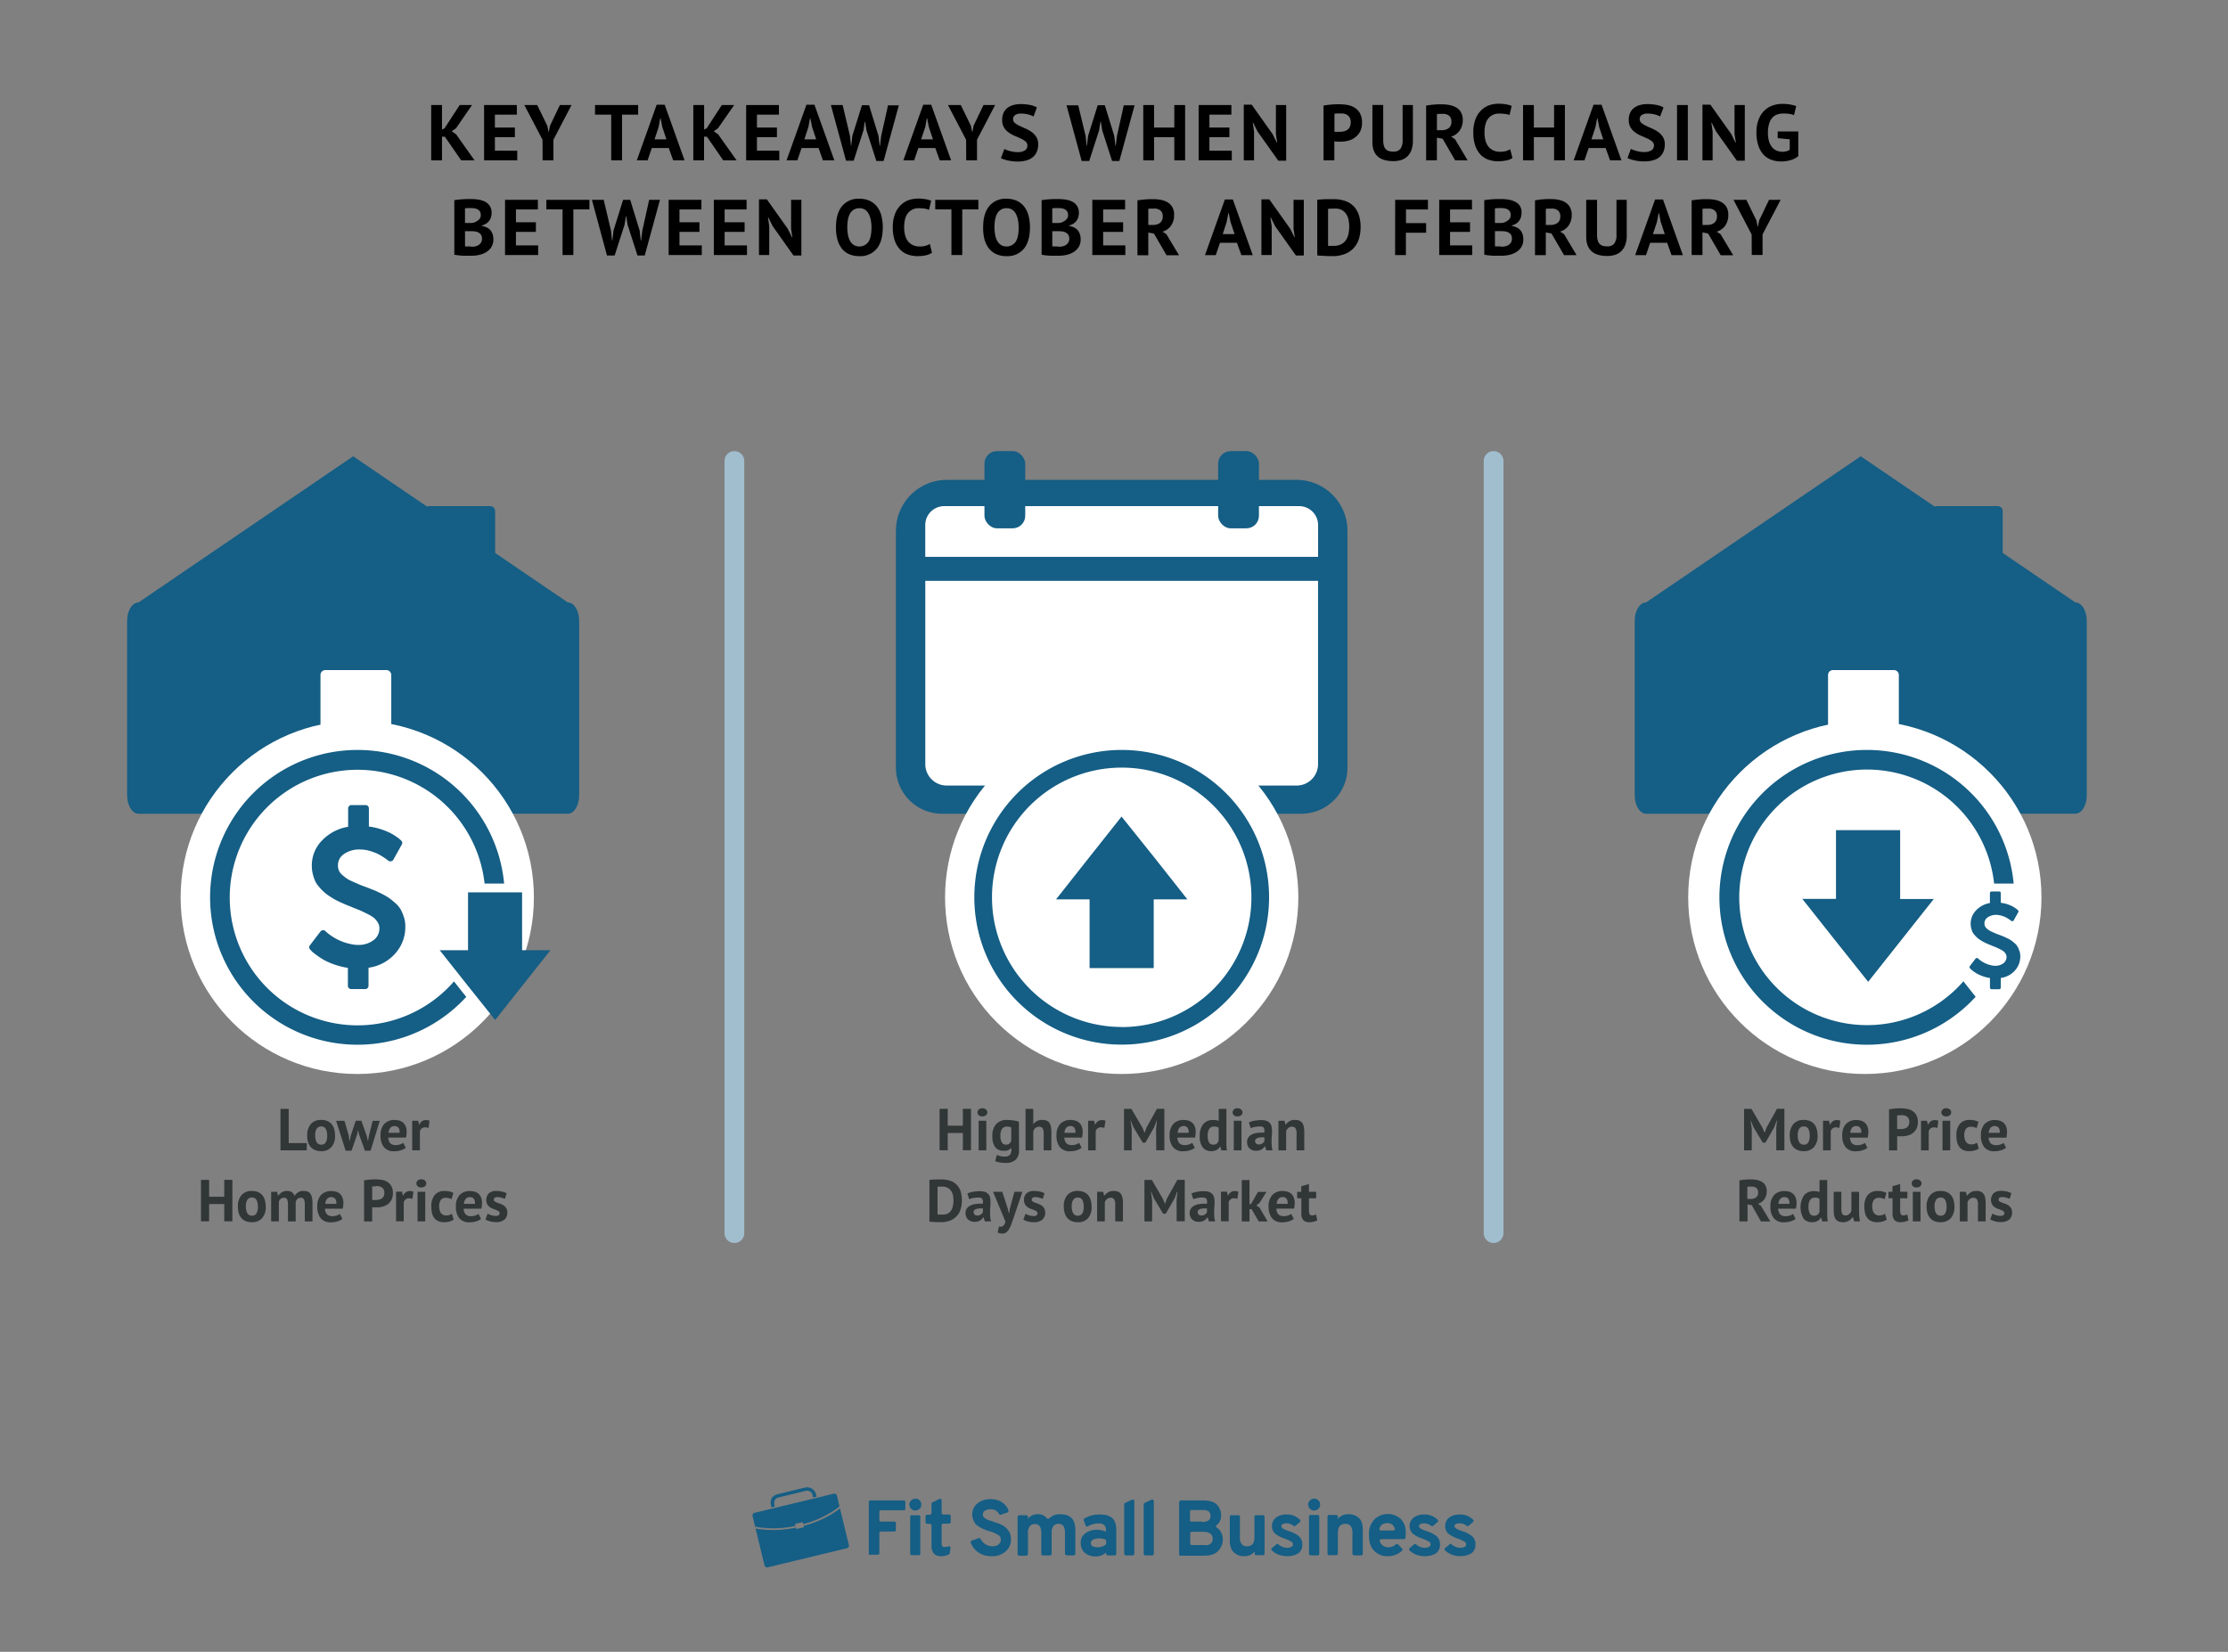 <?xml version="1.0" encoding="UTF-8"?> <svg xmlns="http://www.w3.org/2000/svg" id="Layer_1" data-name="Layer 1" viewBox="0 0 903 669.59"><rect x="0" y="0" width="903" height="669.59" fill="#808080" stroke="none"/><defs><style>.cls-1,.cls-4{fill:#155e85;}.cls-2{fill:#fff;}.cls-3{isolation:isolate;}.cls-4{fill-rule:evenodd;}.cls-5{fill:#313636;}.cls-6{fill:#a1bece;}</style></defs><path class="cls-1" d="M51.52,322.38V251.69c0-4.13,2.06-7.48,4.61-7.48l87-59.25,87,59.25c2.55,0,4.61,3.35,4.61,7.48v70.69c0,4.13-2.06,7.48-4.61,7.48H56.14c-2.55,0-4.61-3.35-4.61-7.48Z"></path><path class="cls-2" d="M131.89,271.62h24.69a2,2,0,0,1,2,2v39.12H129.89V273.62A2,2,0,0,1,131.89,271.62Z"></path><path class="cls-1" d="M174,205.17h24.69a2,2,0,0,1,2,2v39.12H172V207.17A2,2,0,0,1,174,205.17Z"></path><path class="cls-1" d="M383.78,194.52H525.45a20.68,20.68,0,0,1,20.67,20.67v96a18.68,18.68,0,0,1-18.67,18.67H381.78a18.68,18.68,0,0,1-18.67-18.67v-96a20.68,20.68,0,0,1,20.67-20.67Z"></path><path class="cls-2" d="M382.7,205.17H526.54a7.68,7.68,0,0,1,7.68,7.68v12.88H375V212.85A7.68,7.68,0,0,1,382.7,205.17Z"></path><path class="cls-2" d="M375,235.45h159.2v74.32a8.66,8.66,0,0,1-8.66,8.66H383.68a8.66,8.66,0,0,1-8.66-8.66V235.45Z"></path><rect class="cls-1" x="493.71" y="182.87" width="16.53" height="31.29" rx="5.07"></rect><rect class="cls-1" x="398.99" y="182.87" width="16.53" height="31.29" rx="5.07"></rect><circle class="cls-2" cx="454.62" cy="363.77" r="71.59" transform="translate(-124.07 428.01) rotate(-45)"></circle><circle class="cls-2" cx="144.8" cy="363.77" r="71.59"></circle><path class="cls-1" d="M662.54,322.38V251.69c0-4.13,2.06-7.48,4.61-7.48l87-59.25,87,59.25c2.55,0,4.61,3.35,4.61,7.48v70.69c0,4.13-2.06,7.48-4.61,7.48H667.16c-2.55,0-4.61-3.35-4.61-7.48Z"></path><path class="cls-2" d="M742.9,271.62h24.69a2,2,0,0,1,2,2v39.12H740.9V273.62A2,2,0,0,1,742.9,271.62Z"></path><path class="cls-1" d="M785,205.17h24.69a2,2,0,0,1,2,2v39.12H783V207.17A2,2,0,0,1,785,205.17Z"></path><circle class="cls-2" cx="755.81" cy="363.77" r="71.59"></circle><g class="cls-3"><g class="cls-3"><path d="M180.3,55.41h-1.16V65h-4.38V42.58h4.38V52.5l1-.45,6.17-9.47h5L184.81,52l-1.73,1.21,1.79,1.25L192.33,65h-5.41Z"></path><path d="M196.2,42.58h13.28v3.9h-8.9V51.7h8.1v3.9h-8.1v5.48h9.06V65H196.2Z"></path></g><g class="cls-3"><path d="M219.88,56.66l-7.36-14.08h5.21l4.1,8.42.45,2.36h.16l.48-2.43,4-8.35h4.71l-7.33,14.05V65h-4.38Z"></path></g><g class="cls-3"><path d="M258.63,46.48h-6.52V65h-4.39V46.48h-6.56v-3.9h17.47Z"></path></g><g class="cls-3"><path d="M271.05,60h-6.88l-1.7,5h-4.38l8.06-22.56h3.24L277.45,65h-4.61Zm-5.76-3.52h4.8l-1.66-5L267.75,48h-.16l-.67,3.55Z"></path><path d="M286.51,55.41h-1.16V65H281V42.58h4.38V52.5l1-.45,6.17-9.47h5L291,52l-1.73,1.21,1.79,1.25L298.54,65h-5.41Z"></path><path d="M302.41,42.58h13.28v3.9h-8.9V51.7h8.1v3.9h-8.1v5.48h9.06V65H302.41Z"></path></g><g class="cls-3"><path d="M331.75,60h-6.88l-1.7,5h-4.38l8.06-22.56h3.24L338.15,65h-4.61ZM326,56.5h4.8l-1.66-5L328.45,48h-.16l-.67,3.55Z"></path><path d="M344.49,55.09l.41,4H345l.45-4,3.9-12.45h2.88l3.84,12.51.45,4h.13l.49-4,2.77-12.45h4.39l-6.18,22.56h-2.94l-4-12.45-.55-3.42h-.16L350,52.72l-4,12.42h-3.1l-6.15-22.56h4.77Z"></path></g><g class="cls-3"><path d="M379.08,60H372.2l-1.7,5h-4.38l8.06-22.56h3.24L385.48,65h-4.61Zm-5.76-3.52h4.8l-1.66-5L375.78,48h-.16L375,51.54Z"></path></g><g class="cls-3"><path d="M391.56,56.66,384.2,42.58h5.21l4.1,8.42.45,2.36h.16l.48-2.43,4-8.35h4.71l-7.33,14.05V65h-4.38Z"></path><path d="M416.39,59a2.08,2.08,0,0,0-.75-1.66,8.49,8.49,0,0,0-1.89-1.17c-.76-.35-1.58-.71-2.47-1.09a12.81,12.81,0,0,1-2.46-1.37,7,7,0,0,1-1.89-2,5.85,5.85,0,0,1-.75-3.11,6.84,6.84,0,0,1,.54-2.83,5.3,5.3,0,0,1,1.56-2,6.56,6.56,0,0,1,2.38-1.18,11.26,11.26,0,0,1,3.07-.39,18.78,18.78,0,0,1,3.68.34,9.5,9.5,0,0,1,2.85,1l-1.38,3.68a7.8,7.8,0,0,0-2.11-.81,11.78,11.78,0,0,0-3-.37,3.85,3.85,0,0,0-2.35.61,1.94,1.94,0,0,0-.82,1.63,2,2,0,0,0,.76,1.6A8.55,8.55,0,0,0,413.2,51c.76.37,1.58.74,2.47,1.12a13.5,13.5,0,0,1,2.46,1.4,7,7,0,0,1,1.89,2,5.55,5.55,0,0,1,.75,3,7.44,7.44,0,0,1-.59,3.09,5.75,5.75,0,0,1-1.66,2.16,7,7,0,0,1-2.6,1.28,12.46,12.46,0,0,1-3.34.42,17.67,17.67,0,0,1-4.22-.45,12.7,12.7,0,0,1-2.69-.9l1.41-3.74a7.41,7.41,0,0,0,.91.42,11.69,11.69,0,0,0,1.26.41,13,13,0,0,0,1.49.32,9.49,9.49,0,0,0,1.62.13,5.62,5.62,0,0,0,3-.66A2.2,2.2,0,0,0,416.39,59Z"></path></g><g class="cls-3"><path d="M440,55.09l.42,4h.13l.45-4,3.9-12.45h2.88l3.84,12.51.45,4h.13l.49-4,2.77-12.45h4.38l-6.17,22.56h-2.95l-4-12.45-.54-3.42H446l-.54,3.45-4,12.42H438.4l-6.14-22.56H437Z"></path><path d="M475.94,55.6h-8.19V65h-4.39V42.58h4.39V51.7h8.19V42.58h4.38V65h-4.38Z"></path><path d="M485.8,42.58h13.28v3.9h-8.9V51.7h8.1v3.9h-8.1v5.48h9.06V65H485.8Z"></path><path d="M509.67,53.3l-1.76-3.52h-.16l.51,3.52V65H504.1V42.42h3.2l8.48,11.94,1.69,3.42h.16l-.51-3.42V42.58h4.16V65.14h-3.2Z"></path><path d="M536.42,42.8c.89-.17,1.88-.3,3-.4s2.15-.14,3.21-.14a21.11,21.11,0,0,1,3.35.27,8.32,8.32,0,0,1,3,1.09,6.2,6.2,0,0,1,2.19,2.27,7.44,7.44,0,0,1,.85,3.79,7.86,7.86,0,0,1-.73,3.57,6.87,6.87,0,0,1-2,2.39A7.88,7.88,0,0,1,546.55,57a12.31,12.31,0,0,1-3.22.42h-.51l-.74,0-.75-.05-.53-.06V65h-4.38ZM543,46c-.43,0-.83,0-1.22,0s-.69.07-.93.12v7.26l.39.06a4.51,4.51,0,0,0,.54,0l.56,0h.4a9.71,9.71,0,0,0,1.71-.16,4.42,4.42,0,0,0,1.52-.59,3.14,3.14,0,0,0,1.08-1.2,4.51,4.51,0,0,0,.39-2,3.5,3.5,0,0,0-.38-1.74,3.18,3.18,0,0,0-1-1.11,3.72,3.72,0,0,0-1.42-.57A8.12,8.12,0,0,0,543,46Z"></path><path d="M568.48,42.58h4.16V57a11,11,0,0,1-.57,3.75,7.16,7.16,0,0,1-1.6,2.59,6.27,6.27,0,0,1-2.5,1.5,10.37,10.37,0,0,1-3.23.48q-8.52,0-8.51-7.77v-15h4.38V56.72a8.89,8.89,0,0,0,.24,2.23,3.41,3.41,0,0,0,.75,1.47,2.88,2.88,0,0,0,1.28.8,6,6,0,0,0,1.79.24,3.51,3.51,0,0,0,2.92-1.12,5.87,5.87,0,0,0,.89-3.62Z"></path></g><g class="cls-3"><path d="M578,42.8l1.58-.24c.57-.07,1.13-.13,1.7-.17s1.11-.08,1.65-.1l1.47,0a16.76,16.76,0,0,1,3.09.29,8.4,8.4,0,0,1,2.72,1,5.26,5.26,0,0,1,1.92,1.94,6,6,0,0,1,.72,3.08A7.34,7.34,0,0,1,591.56,53a6.54,6.54,0,0,1-3.43,2.4l1.57,1L594.82,65h-5.05l-5.09-8.77-2.31-.41V65H578Zm6.72,3.36c-.45,0-.89,0-1.33,0a5.35,5.35,0,0,0-1,.12v6.5h1.86a4.68,4.68,0,0,0,2.91-.83,3.24,3.24,0,0,0,1.09-2.75,2.89,2.89,0,0,0-.9-2.26A3.77,3.77,0,0,0,584.71,46.16Z"></path></g><g class="cls-3"><path d="M613,64.06a6.62,6.62,0,0,1-2.61,1,16.66,16.66,0,0,1-3.25.32,11.51,11.51,0,0,1-3.82-.63,8.08,8.08,0,0,1-3.19-2,10.15,10.15,0,0,1-2.19-3.62,15.81,15.81,0,0,1-.81-5.39,14.55,14.55,0,0,1,.91-5.52,10,10,0,0,1,2.37-3.58,8.79,8.79,0,0,1,3.24-2,11.53,11.53,0,0,1,3.59-.59,17.57,17.57,0,0,1,3.25.26,11.58,11.58,0,0,1,2.19.61l-.87,3.71A5.94,5.94,0,0,0,610,46.2a15.53,15.53,0,0,0-2.45-.16,5.34,5.34,0,0,0-4.27,1.89q-1.62,1.89-1.62,5.87a11.92,11.92,0,0,0,.39,3.15,6.52,6.52,0,0,0,1.17,2.44,5.34,5.34,0,0,0,2,1.57,6.09,6.09,0,0,0,2.7.56,8.92,8.92,0,0,0,2.43-.28,7.45,7.45,0,0,0,1.73-.74Z"></path><path d="M629.86,55.6h-8.19V65h-4.38V42.58h4.38V51.7h8.19V42.58h4.39V65h-4.39Z"></path><path d="M650.76,60h-6.88l-1.7,5H637.8l8.06-22.56h3.24L657.16,65h-4.61ZM645,56.5h4.8l-1.66-5L647.46,48h-.16l-.67,3.55Z"></path><path d="M670.34,59a2.08,2.08,0,0,0-.75-1.66,8,8,0,0,0-1.89-1.17c-.75-.35-1.58-.71-2.46-1.09a12.24,12.24,0,0,1-2.46-1.37,7,7,0,0,1-1.89-2,5.85,5.85,0,0,1-.76-3.11,6.83,6.83,0,0,1,.55-2.83,5.28,5.28,0,0,1,1.55-2,6.61,6.61,0,0,1,2.39-1.18,11.21,11.21,0,0,1,3.07-.39,18.85,18.85,0,0,1,3.68.34,9.33,9.33,0,0,1,2.84,1l-1.37,3.68a7.8,7.8,0,0,0-2.11-.81,11.78,11.78,0,0,0-3-.37,3.88,3.88,0,0,0-2.36.61,1.93,1.93,0,0,0-.81,1.63,2,2,0,0,0,.75,1.6A8.4,8.4,0,0,0,667.16,51c.76.37,1.58.74,2.46,1.12a13.25,13.25,0,0,1,2.47,1.4,7.08,7.08,0,0,1,1.88,2,5.47,5.47,0,0,1,.76,3,7.28,7.28,0,0,1-.6,3.09,5.65,5.65,0,0,1-1.66,2.16A7,7,0,0,1,669.88,65a12.52,12.52,0,0,1-3.34.42,17.76,17.76,0,0,1-4.23-.45,12.91,12.91,0,0,1-2.69-.9L661,60.34a9.14,9.14,0,0,0,.91.42,14.2,14.2,0,0,0,2.76.73,9.46,9.46,0,0,0,1.61.13,5.59,5.59,0,0,0,3-.66A2.18,2.18,0,0,0,670.34,59Z"></path><path d="M679.69,42.58h4.38V65h-4.38Z"></path><path d="M695.53,53.3l-1.76-3.52h-.16l.51,3.52V65H690V42.42h3.2l8.48,11.94,1.69,3.42h.17L703,54.36V42.58h4.16V65.14h-3.2Z"></path><path d="M720.49,53.3h8.35v10a8.54,8.54,0,0,1-3.22,1.64,14,14,0,0,1-3.69.51,11.76,11.76,0,0,1-4-.67,8.27,8.27,0,0,1-3.18-2.1A9.91,9.91,0,0,1,712.65,59a15.79,15.79,0,0,1-.77-5.25,14.16,14.16,0,0,1,.91-5.39,10.23,10.23,0,0,1,2.4-3.62,9,9,0,0,1,3.35-2,11.61,11.61,0,0,1,3.77-.63,17.74,17.74,0,0,1,3.38.29A14.79,14.79,0,0,1,728,43l-.9,3.68a8.78,8.78,0,0,0-1.79-.5,15.86,15.86,0,0,0-2.53-.17,7.58,7.58,0,0,0-2.53.41,5,5,0,0,0-2,1.36A6.59,6.59,0,0,0,717,50.23a12,12,0,0,0-.46,3.58,12.15,12.15,0,0,0,.44,3.47,6.64,6.64,0,0,0,1.25,2.4,5,5,0,0,0,1.87,1.4,6.06,6.06,0,0,0,2.29.44,6.8,6.8,0,0,0,1.63-.2,3.67,3.67,0,0,0,1.35-.63V56.47L720.49,56Z"></path></g><g class="cls-3"><path d="M199.25,86.2a6.74,6.74,0,0,1-.21,1.66,4.35,4.35,0,0,1-.68,1.52,5,5,0,0,1-1.24,1.22,5.41,5.41,0,0,1-1.84.78v.19a7.44,7.44,0,0,1,1.81.55,4.62,4.62,0,0,1,1.5,1,4.87,4.87,0,0,1,1,1.63,6.48,6.48,0,0,1,.37,2.28,5.84,5.84,0,0,1-.74,3,6.07,6.07,0,0,1-2,2.06,8.93,8.93,0,0,1-2.8,1.19,13.79,13.79,0,0,1-3.23.38h-1.39c-.57,0-1.18,0-1.83,0s-1.31-.08-2-.14a14.82,14.82,0,0,1-1.84-.29V81.14c.4-.06.87-.13,1.39-.19s1.08-.12,1.68-.16,1.21-.08,1.84-.1l1.87,0a19.15,19.15,0,0,1,3.06.24,8.65,8.65,0,0,1,2.66.85,4.91,4.91,0,0,1,1.87,1.69A5,5,0,0,1,199.25,86.2Zm-9.37,4.19,1,0c.39,0,.72-.06,1-.1a5.77,5.77,0,0,0,2.1-1.14,2.51,2.51,0,0,0,.88-2,2.7,2.7,0,0,0-.32-1.37,2.56,2.56,0,0,0-.85-.85,3.51,3.51,0,0,0-1.2-.44,7.18,7.18,0,0,0-1.41-.13q-.83,0-1.53,0a7.83,7.83,0,0,0-1.09.1v5.92Zm1.38,9.63a5.94,5.94,0,0,0,1.53-.19,4,4,0,0,0,1.3-.59,3,3,0,0,0,.91-1,2.86,2.86,0,0,0,.35-1.43,2.92,2.92,0,0,0-.41-1.65,2.75,2.75,0,0,0-1.07-.93,4.33,4.33,0,0,0-1.48-.43,14.7,14.7,0,0,0-1.63-.09h-2.29v6.11a2,2,0,0,0,.5.09c.23,0,.48,0,.74,0l.82,0Z"></path><path d="M204.69,81H218v3.9h-8.89V90.1h8.09V94h-8.09v5.48h9v3.9H204.69Z"></path></g><g class="cls-3"><path d="M238.9,84.88h-6.52v18.5H228V84.88h-6.56V81H238.9Z"></path></g><g class="cls-3"><path d="M247.64,93.49l.42,4h.13l.45-4L252.54,81h2.88l3.84,12.51.45,4h.13l.49-4L263.1,81h4.38l-6.17,22.56h-2.95l-4-12.45-.54-3.42h-.16l-.54,3.45-4,12.42H246L239.9,81h4.77Z"></path><path d="M271,81h13.28v3.9h-8.89V90.1h8.09V94h-8.09v5.48h9.05v3.9H271Z"></path><path d="M289.31,81h13.28v3.9h-8.9V90.1h8.1V94h-8.1v5.48h9.06v3.9H289.31Z"></path><path d="M313.18,91.7l-1.76-3.52h-.16l.51,3.52v11.68h-4.16V80.82h3.2l8.48,11.94,1.7,3.42h.16l-.52-3.42V81h4.16v22.56h-3.2Z"></path></g><g class="cls-3"><path d="M338.81,92.18c0-3.73.82-6.61,2.46-8.62a8.55,8.55,0,0,1,7-3,9.91,9.91,0,0,1,4.19.83,8,8,0,0,1,3,2.37,10.49,10.49,0,0,1,1.76,3.68,18.57,18.57,0,0,1,.57,4.77c0,3.73-.82,6.61-2.48,8.62a8.55,8.55,0,0,1-7,3,10,10,0,0,1-4.22-.83,7.75,7.75,0,0,1-3-2.37A10.65,10.65,0,0,1,339.38,97,18.57,18.57,0,0,1,338.81,92.18Zm4.6,0a15.91,15.91,0,0,0,.29,3.12,8.11,8.11,0,0,0,.88,2.45,4.58,4.58,0,0,0,1.52,1.6,4.53,4.53,0,0,0,5.83-1.25q1.27-1.83,1.28-5.92a16.12,16.12,0,0,0-.28-3,8.47,8.47,0,0,0-.84-2.46A4.39,4.39,0,0,0,350.58,85a4.08,4.08,0,0,0-2.27-.59,4.13,4.13,0,0,0-3.62,1.87C343.84,87.56,343.41,89.51,343.41,92.18Z"></path></g><g class="cls-3"><path d="M377.72,102.46a6.68,6.68,0,0,1-2.61,1.05,16.66,16.66,0,0,1-3.25.32,11.51,11.51,0,0,1-3.82-.63,8.08,8.08,0,0,1-3.19-2,10.15,10.15,0,0,1-2.19-3.62,15.81,15.81,0,0,1-.81-5.39,14.55,14.55,0,0,1,.91-5.52,9.87,9.87,0,0,1,2.37-3.58,8.79,8.79,0,0,1,3.24-2,11.53,11.53,0,0,1,3.59-.59,17.57,17.57,0,0,1,3.25.26,11.58,11.58,0,0,1,2.19.61l-.87,3.71a5.94,5.94,0,0,0-1.74-.51,15.53,15.53,0,0,0-2.45-.16,5.34,5.34,0,0,0-4.27,1.89c-1.08,1.26-1.62,3.21-1.62,5.87a11.92,11.92,0,0,0,.39,3.15A6.52,6.52,0,0,0,368,97.79,5.34,5.34,0,0,0,370,99.36a6.09,6.09,0,0,0,2.7.56,8.92,8.92,0,0,0,2.43-.28,7.45,7.45,0,0,0,1.73-.74Z"></path></g><g class="cls-3"><path d="M396.53,84.88H390v18.5h-4.39V84.88h-6.56V81h17.47Z"></path></g><g class="cls-3"><path d="M398.46,92.18c0-3.73.82-6.61,2.46-8.62a8.55,8.55,0,0,1,7-3,9.91,9.91,0,0,1,4.19.83,8,8,0,0,1,3,2.37,10.49,10.49,0,0,1,1.76,3.68,18.57,18.57,0,0,1,.57,4.77c0,3.73-.82,6.61-2.48,8.62a8.55,8.55,0,0,1-7,3,10,10,0,0,1-4.22-.83,7.75,7.75,0,0,1-3-2.37A10.65,10.65,0,0,1,399,97,18.57,18.57,0,0,1,398.46,92.18Zm4.6,0a15.91,15.91,0,0,0,.29,3.12,8.11,8.11,0,0,0,.88,2.45,4.58,4.58,0,0,0,1.52,1.6,4.53,4.53,0,0,0,5.83-1.25q1.28-1.83,1.28-5.92a16.12,16.12,0,0,0-.28-3,8.47,8.47,0,0,0-.84-2.46A4.39,4.39,0,0,0,410.23,85a4.08,4.08,0,0,0-2.27-.59,4.13,4.13,0,0,0-3.62,1.87C403.49,87.56,403.06,89.51,403.06,92.18Z"></path><path d="M437.27,86.2a7.24,7.24,0,0,1-.2,1.66,4.56,4.56,0,0,1-.69,1.52,5,5,0,0,1-1.24,1.22,5.41,5.41,0,0,1-1.84.78v.19a7.44,7.44,0,0,1,1.81.55,4.62,4.62,0,0,1,1.5,1,4.87,4.87,0,0,1,1,1.63,6.48,6.48,0,0,1,.37,2.28,5.84,5.84,0,0,1-.74,3,6.07,6.07,0,0,1-2,2.06,8.93,8.93,0,0,1-2.8,1.19,13.79,13.79,0,0,1-3.23.38h-1.39c-.57,0-1.18,0-1.83,0s-1.31-.08-2-.14a14.82,14.82,0,0,1-1.84-.29V81.14c.41-.06.87-.13,1.39-.19s1.08-.12,1.68-.16,1.21-.08,1.84-.1l1.87,0a19.15,19.15,0,0,1,3.06.24,8.65,8.65,0,0,1,2.66.85,4.91,4.91,0,0,1,1.87,1.69A5,5,0,0,1,437.27,86.2Zm-9.37,4.19,1,0c.39,0,.72-.06,1-.1a5.77,5.77,0,0,0,2.1-1.14,2.51,2.51,0,0,0,.88-2,2.7,2.7,0,0,0-.32-1.37,2.56,2.56,0,0,0-.85-.85,3.51,3.51,0,0,0-1.2-.44,7.18,7.18,0,0,0-1.41-.13c-.55,0-1.07,0-1.53,0a7.83,7.83,0,0,0-1.09.1v5.92Zm1.38,9.63a5.94,5.94,0,0,0,1.53-.19,4,4,0,0,0,1.3-.59,3,3,0,0,0,.91-1,2.86,2.86,0,0,0,.35-1.43,2.92,2.92,0,0,0-.41-1.65,2.75,2.75,0,0,0-1.07-.93,4.33,4.33,0,0,0-1.48-.43,14.7,14.7,0,0,0-1.63-.09h-2.29v6.11a2,2,0,0,0,.5.09c.23,0,.48,0,.74,0l.82,0Z"></path><path d="M442.71,81H456v3.9H447.1V90.1h8.09V94H447.1v5.48h9v3.9H442.71Z"></path><path d="M461,81.2,462.6,81c.56-.07,1.13-.13,1.69-.17s1.12-.08,1.65-.1l1.48,0a16.65,16.65,0,0,1,3.08.29,8.31,8.31,0,0,1,2.72,1,5.26,5.26,0,0,1,1.92,1.94,6,6,0,0,1,.72,3.08,7.28,7.28,0,0,1-1.28,4.48,6.48,6.48,0,0,1-3.42,2.4l1.57,1,5.12,8.54h-5.06l-5.09-8.77-2.3-.41v9.18H461Zm6.73,3.36c-.45,0-.9,0-1.33,0a5.24,5.24,0,0,0-1,.12v6.5h1.85a4.73,4.73,0,0,0,2.92-.83,3.26,3.26,0,0,0,1.08-2.75,2.89,2.89,0,0,0-.89-2.26A3.79,3.79,0,0,0,467.74,84.56Z"></path></g><g class="cls-3"><path d="M501.33,98.42h-6.88l-1.7,5h-4.38l8.06-22.56h3.24l8.06,22.56h-4.61Zm-5.76-3.52h4.8l-1.66-5L498,86.39h-.16l-.67,3.55Z"></path><path d="M516.82,91.7l-1.76-3.52h-.16l.51,3.52v11.68h-4.16V80.82h3.2l8.48,11.94,1.7,3.42h.16l-.52-3.42V81h4.16v22.56h-3.2Z"></path></g><g class="cls-3"><path d="M533.88,81c.45-.06,1-.12,1.52-.16l1.74-.1,1.75,0,1.52,0a14,14,0,0,1,5.09.83,8.83,8.83,0,0,1,3.42,2.34,9.51,9.51,0,0,1,1.92,3.58,16.11,16.11,0,0,1,.61,4.58,16.35,16.35,0,0,1-.58,4.38,9.83,9.83,0,0,1-1.92,3.75,9.63,9.63,0,0,1-3.53,2.62,13.17,13.17,0,0,1-5.43,1l-1.36,0-1.76-.08-1.74-.1c-.56,0-1-.07-1.25-.11Zm6.88,3.58c-.47,0-.94,0-1.42,0a9.56,9.56,0,0,0-1.08.09v15a2.68,2.68,0,0,0,.44,0l.65,0,.67,0,.48,0a6.49,6.49,0,0,0,3.09-.66,5.22,5.22,0,0,0,1.95-1.74,7,7,0,0,0,1-2.51,14.93,14.93,0,0,0,.29-2.93,13.9,13.9,0,0,0-.26-2.64,6.61,6.61,0,0,0-.94-2.39,5.26,5.26,0,0,0-1.87-1.72A6,6,0,0,0,540.76,84.56Z"></path></g><g class="cls-3"><path d="M565.46,81h13.28v3.9h-8.9v5.54H578v3.9h-8.19v9.06h-4.38Z"></path><path d="M583.31,81h13.28v3.9H587.7V90.1h8.09V94H587.7v5.48h9v3.9H583.31Z"></path><path d="M616.69,86.2a6.74,6.74,0,0,1-.21,1.66,4.75,4.75,0,0,1-.68,1.52,5.14,5.14,0,0,1-1.24,1.22,5.47,5.47,0,0,1-1.85.78v.19a7.52,7.52,0,0,1,1.82.55,4.48,4.48,0,0,1,1.49,1,4.71,4.71,0,0,1,1,1.63,6.26,6.26,0,0,1,.37,2.28,5.84,5.84,0,0,1-.73,3,6.16,6.16,0,0,1-2,2.06,9,9,0,0,1-2.8,1.19,13.92,13.92,0,0,1-3.23.38h-1.4c-.56,0-1.17,0-1.82,0s-1.31-.08-2-.14a14.53,14.53,0,0,1-1.84-.29V81.14c.4-.06.86-.13,1.39-.19s1.08-.12,1.68-.16,1.21-.08,1.84-.1l1.87,0a19.34,19.34,0,0,1,3.06.24,8.59,8.59,0,0,1,2.65.85A4.84,4.84,0,0,1,616,83.44,5,5,0,0,1,616.69,86.2Zm-9.38,4.19,1,0c.4,0,.72-.06,1-.1a5.64,5.64,0,0,0,2.09-1.14,2.48,2.48,0,0,0,.88-2,2.6,2.6,0,0,0-.32-1.37,2.39,2.39,0,0,0-.85-.85,3.53,3.53,0,0,0-1.19-.44,7.18,7.18,0,0,0-1.41-.13c-.56,0-1.07,0-1.54,0a8,8,0,0,0-1.09.1v5.92ZM608.7,100a5.92,5.92,0,0,0,1.52-.19,4,4,0,0,0,1.31-.59,3.08,3.08,0,0,0,.91-1,2.85,2.85,0,0,0,.34-1.43,2.92,2.92,0,0,0-.4-1.65,2.83,2.83,0,0,0-1.07-.93,4.39,4.39,0,0,0-1.48-.43,14.84,14.84,0,0,0-1.63-.09h-2.3v6.11a2.05,2.05,0,0,0,.51.09c.23,0,.47,0,.73,0l.82,0Z"></path><path d="M622.13,81.2l1.58-.24c.57-.07,1.13-.13,1.7-.17s1.11-.08,1.64-.1l1.48,0a16.84,16.84,0,0,1,3.09.29,8.25,8.25,0,0,1,2.71,1,5.26,5.26,0,0,1,1.92,1.94A6,6,0,0,1,637,87a7.28,7.28,0,0,1-1.28,4.48,6.48,6.48,0,0,1-3.42,2.4l1.57,1,5.12,8.54H633.9l-5.09-8.77-2.3-.41v9.18h-4.38Zm6.72,3.36c-.45,0-.89,0-1.33,0a5.35,5.35,0,0,0-1,.12v6.5h1.86a4.72,4.72,0,0,0,2.91-.83,3.27,3.27,0,0,0,1.09-2.75,2.89,2.89,0,0,0-.9-2.26A3.79,3.79,0,0,0,628.85,84.56Z"></path><path d="M655.15,81h4.16V95.44a10.79,10.79,0,0,1-.58,3.75,6.9,6.9,0,0,1-1.6,2.59,6.17,6.17,0,0,1-2.49,1.5,10.37,10.37,0,0,1-3.23.48q-8.52,0-8.52-7.77V81h4.39V95.12a8.89,8.89,0,0,0,.24,2.23,3.41,3.41,0,0,0,.75,1.47,2.88,2.88,0,0,0,1.28.8,6,6,0,0,0,1.79.24,3.48,3.48,0,0,0,2.91-1.12,5.79,5.79,0,0,0,.9-3.62Z"></path><path d="M675.69,98.42h-6.88l-1.69,5h-4.39l8.07-22.56H674l8.06,22.56h-4.6Zm-5.76-3.52h4.8l-1.66-5-.67-3.52h-.16l-.67,3.55Z"></path></g><g class="cls-3"><path d="M685.62,81.2,687.2,81c.57-.07,1.13-.13,1.7-.17s1.11-.08,1.65-.1l1.47,0a16.76,16.76,0,0,1,3.09.29,8.4,8.4,0,0,1,2.72,1,5.26,5.26,0,0,1,1.92,1.94,6,6,0,0,1,.72,3.08,7.34,7.34,0,0,1-1.28,4.48,6.54,6.54,0,0,1-3.43,2.4l1.57,1,5.12,8.54H697.4l-5.09-8.77L690,94.2v9.18h-4.38Zm6.72,3.36c-.45,0-.89,0-1.33,0a5.35,5.35,0,0,0-1,.12v6.5h1.86a4.68,4.68,0,0,0,2.91-.83,3.24,3.24,0,0,0,1.09-2.75,2.89,2.89,0,0,0-.9-2.26A3.77,3.77,0,0,0,692.34,84.56Z"></path></g><g class="cls-3"><path d="M709.94,95.06,702.58,81h5.21l4.1,8.42.45,2.36h.16l.48-2.43,4-8.35h4.71l-7.33,14v8.35h-4.38Z"></path></g></g><path id="Fill-2" class="cls-4" d="M305.93,613.22l31.9-7.7a1.09,1.09,0,0,1,1.4.9l1,4.2c-.2.2-.5.4-.7.6a40.55,40.55,0,0,1-14,6.6l-.2-.8-3.1.7.2.8a41.23,41.23,0,0,1-15.5.5c-.3-.1-.6-.1-.9-.2l-1-4.2a1.09,1.09,0,0,1,.9-1.4Zm34.5-1.8,3.6,14.8a1.09,1.09,0,0,1-.9,1.4l-31.9,7.7a1.09,1.09,0,0,1-1.4-.9l-3.6-14.8c.2,0,.4.1.6.1a42.86,42.86,0,0,0,15.8-.5l.1.6,3.1-.7-.1-.6a42.28,42.28,0,0,0,14.3-6.7c.1-.2.3-.3.4-.4Z"></path><path id="Fill-3" class="cls-4" d="M315.13,605.72l11.1-2.7a3.83,3.83,0,0,1,2.8.4,4,4,0,0,1,1.7,2.3l.2,1-1.4.3-.2-1a2.07,2.07,0,0,0-1-1.4,2.49,2.49,0,0,0-1.7-.3l-11.1,2.7a2.07,2.07,0,0,0-1.4,1,2.49,2.49,0,0,0-.3,1.7l.2,1-1.4.3-.2-1a3.83,3.83,0,0,1,.4-2.8,3.76,3.76,0,0,1,2.3-1.5"></path><path class="cls-1" d="M352.13,629.82v-21a.58.58,0,0,1,.6-.6h13.6a.58.58,0,0,1,.6.6v2.8a.58.58,0,0,1-.6.6H357a.58.58,0,0,0-.6.6v3.4a.58.58,0,0,0,.6.6h5.5a.58.58,0,0,1,.6.6v2.8a.58.58,0,0,1-.6.6H357a.58.58,0,0,0-.6.6v8.2a.58.58,0,0,1-.6.6h-3c-.4.2-.7,0-.7-.4Z"></path><path class="cls-1" d="M371,612.32a2.19,2.19,0,0,1-1.7-.7,2.31,2.31,0,0,1-.6-2.5.28.28,0,0,1,.1-.2,2.51,2.51,0,0,1,2.2-1.4,2.06,2.06,0,0,1,1.7.7,2.19,2.19,0,0,1,.7,1.7,2.06,2.06,0,0,1-.7,1.7A2.61,2.61,0,0,1,371,612.32Zm-2.1,17.5v-15a.58.58,0,0,1,.6-.6h2.9a.58.58,0,0,1,.6.6v15a.58.58,0,0,1-.6.6h-2.9A.58.58,0,0,1,368.93,629.82Z"></path><path class="cls-1" d="M381.43,630.82c-2.6,0-3.9-1.4-3.9-4.3v-8.1a.68.68,0,0,0-.7-.7h-1a.68.68,0,0,1-.7-.7v-2.3a.68.68,0,0,1,.7-.7h1a.68.68,0,0,0,.7-.7v-3.7a.55.55,0,0,1,.4-.6l2.8-1.4a.64.64,0,0,1,.9.6v5a.68.68,0,0,0,.7.7h2.3a.68.68,0,0,1,.7.7v2.3a.68.68,0,0,1-.7.7h-2.3a.68.68,0,0,0-.7.7v7.5c0,.8.4,1.3,1.1,1.3a5.08,5.08,0,0,0,1.7-.3.63.63,0,0,1,.8.7l-.3,2.1a.66.66,0,0,1-.4.5A6.43,6.43,0,0,1,381.43,630.82Z"></path><path class="cls-1" d="M401.83,630.82a8.85,8.85,0,0,1-5.4-1.6,8.26,8.26,0,0,1-3-3.9.6.6,0,0,1,.4-.8l2.8-1a.67.67,0,0,1,.8.3,7.1,7.1,0,0,0,1,1.4,5.34,5.34,0,0,0,4.8,1.5,3,3,0,0,0,1.4-.6,2.46,2.46,0,0,0,1-2,2.66,2.66,0,0,0-.3-1.2,3.53,3.53,0,0,0-1.1-.9c-.5-.3-1-.5-1.4-.7a9.3,9.3,0,0,0-1.8-.6,20.48,20.48,0,0,1-2-.7,15,15,0,0,1-1.8-.9,8.31,8.31,0,0,1-1.7-1.2,5.45,5.45,0,0,1-1-1.7,5.93,5.93,0,0,1-.5-2.3,5.86,5.86,0,0,1,2-4.4,8.1,8.1,0,0,1,5.5-1.8,8.25,8.25,0,0,1,4.8,1.4,6.71,6.71,0,0,1,2.4,3.1.74.74,0,0,1-.4.9l-2.7.9a.52.52,0,0,1-.7-.3,3.71,3.71,0,0,0-3.6-1.9,3.59,3.59,0,0,0-2.2.6,1.94,1.94,0,0,0-.8,1.6,1.73,1.73,0,0,0,.6,1.2,4.58,4.58,0,0,0,1.3.8,16.52,16.52,0,0,0,2.1.7,12,12,0,0,0,1.7.6,15.62,15.62,0,0,1,1.7.7,4.88,4.88,0,0,1,1.6,1,6.79,6.79,0,0,1,1.2,1.2,4.61,4.61,0,0,1,.9,1.7,7.11,7.11,0,0,1,.3,2.1,6.13,6.13,0,0,1-2.3,5,8,8,0,0,1-5.6,1.8Z"></path><path class="cls-1" d="M432.33,630.42a.68.68,0,0,1-.7-.7v-8.2a5.46,5.46,0,0,0-.6-2.9,2.26,2.26,0,0,0-2-.9,2.34,2.34,0,0,0-2.1.9,4.42,4.42,0,0,0-.7,2.9v8.3a.68.68,0,0,1-.7.7h-2.8a.68.68,0,0,1-.7-.7v-8.2a5.46,5.46,0,0,0-.6-2.9,2.26,2.26,0,0,0-2-.9,2.34,2.34,0,0,0-2.1.9,4.42,4.42,0,0,0-.7,2.9v8.3a.68.68,0,0,1-.7.7h-2.8a.68.68,0,0,1-.7-.7v-15a.68.68,0,0,1,.7-.7h2.8a.68.68,0,0,1,.7.7v.8a4.65,4.65,0,0,1,3.9-1.9,4.2,4.2,0,0,1,3.7,1.6.76.76,0,0,0,1,.1,6.11,6.11,0,0,1,4.5-1.7c4.1,0,6.1,2.1,6.1,6.4v9.6a.68.68,0,0,1-.7.7h-2.8v-.1Z"></path><path class="cls-1" d="M448.93,630.42a.68.68,0,0,1-.7-.7v-.4a5.73,5.73,0,0,1-4.2,1.6,6.53,6.53,0,0,1-4.3-1.4,5,5,0,0,1-1.7-4,4.47,4.47,0,0,1,1.9-4,7.84,7.84,0,0,1,4.6-1.4,8.41,8.41,0,0,1,3.7.8v-.8c0-1.7-1-2.6-2.9-2.6a8.83,8.83,0,0,0-4.4,1.2.66.66,0,0,1-.9-.3l-.8-2.1a.67.67,0,0,1,.3-.8,11.7,11.7,0,0,1,6.2-1.6,15.16,15.16,0,0,1,2.3.2,6,6,0,0,1,2.1.8,4,4,0,0,1,1.7,1.9,8.11,8.11,0,0,1,.6,3.3v9.7a.68.68,0,0,1-.7.7h-2.8v-.1Zm-4-3.2a5.17,5.17,0,0,0,3.2-1.1.76.76,0,0,0,.2-.5v-1a.68.68,0,0,0-.4-.6,7.1,7.1,0,0,0-2.6-.4,5.21,5.21,0,0,0-2.3.5,1.51,1.51,0,0,0-.9,1.4,1.46,1.46,0,0,0,.7,1.3,5.58,5.58,0,0,0,2.1.4Z"></path><path class="cls-1" d="M455.63,629.82v-20a.55.55,0,0,1,.4-.6l2.8-1.3a.64.64,0,0,1,.9.6v21.3a.68.68,0,0,1-.7.7h-2.8a.75.75,0,0,1-.6-.7Z"></path><path class="cls-1" d="M463.53,629.82v-20a.55.55,0,0,1,.4-.6l2.8-1.3a.64.64,0,0,1,.9.6v21.3a.68.68,0,0,1-.7.7h-2.8a.75.75,0,0,1-.6-.7Z"></path><path class="cls-1" d="M478,608.82a.58.58,0,0,1,.6-.6h9.1c2.5,0,4.4.6,5.5,1.7a6,6,0,0,1,1.7,4.3,4.64,4.64,0,0,1-1.8,4,.61.61,0,0,0,0,1,4.1,4.1,0,0,1,1.6,1.6,5.86,5.86,0,0,1,.9,3.1,6.74,6.74,0,0,1-1.8,4.7c-1.2,1.3-3.1,2-5.7,2h-9.6a.58.58,0,0,1-.6-.6v-21.2Zm9.3,8.1a4.18,4.18,0,0,0,2.5-.6,2,2,0,0,0,.8-1.8c0-1.6-.9-2.4-2.8-2.4h-4.9a.58.58,0,0,0-.6.6v3.5a.58.58,0,0,0,.6.6h4.4v.1Zm1.2,9.5a3.2,3.2,0,0,0,2.3-.8,2.41,2.41,0,0,0,.7-1.8c0-1.9-1.3-2.9-3.9-2.9H483a.58.58,0,0,0-.6.6v4.2a.58.58,0,0,0,.6.6h5.5v.1Z"></path><path class="cls-1" d="M509.13,630.42a.58.58,0,0,1-.6-.6v-.9a5.22,5.22,0,0,1-4.4,1.9,5.68,5.68,0,0,1-4-1.5c-1.1-1-1.7-2.6-1.7-4.9v-9.6a.58.58,0,0,1,.6-.6h2.9a.58.58,0,0,1,.6.6v8.3a4.28,4.28,0,0,0,.7,2.8,2.58,2.58,0,0,0,2.1.9c2.1,0,3.1-1.2,3.1-3.7v-8.3a.58.58,0,0,1,.6-.6h2.9a.58.58,0,0,1,.6.6v15a.58.58,0,0,1-.6.6Z"></path><path class="cls-1" d="M521.53,630.82a10,10,0,0,1-3.8-.8,7.85,7.85,0,0,1-2.3-1.6.56.56,0,0,1,.1-.9l1.8-1.5a.61.61,0,0,1,.8,0,5.33,5.33,0,0,0,3.4,1.4c1.6,0,2.5-.5,2.5-1.4a1.27,1.27,0,0,0-.7-1.1,17,17,0,0,0-2.3-1.1,13.55,13.55,0,0,1-4.2-2.1,4.08,4.08,0,0,1-1.3-3.2,4.22,4.22,0,0,1,1.7-3.4,7,7,0,0,1,4.2-1.2,7.31,7.31,0,0,1,5.4,2.1.67.67,0,0,1,0,1l-1.8,1.5a.61.61,0,0,1-.8,0,4.38,4.38,0,0,0-2.8-1q-2.1,0-2.1,1.2c0,.7,1.1,1.3,3.2,2a11.76,11.76,0,0,1,3.9,2,4.29,4.29,0,0,1,1.4,3.4,4.2,4.2,0,0,1-1.7,3.6,8.69,8.69,0,0,1-4.6,1.1Z"></path><path class="cls-1" d="M532.63,612.32a2.4,2.4,0,0,1-2.4-2.6,2,2,0,0,1,.6-1.4,2.17,2.17,0,0,1,1.8-.8,2.06,2.06,0,0,1,1.7.7,2.19,2.19,0,0,1,.7,1.7,2.06,2.06,0,0,1-.7,1.7,2.84,2.84,0,0,1-1.7.7Zm-2.1,17.5v-15a.68.68,0,0,1,.7-.7H534a.68.68,0,0,1,.7.7v15a.68.68,0,0,1-.7.7h-2.8C530.83,630.42,530.53,630.22,530.53,629.82Z"></path><path class="cls-1" d="M548.83,630.42a.68.68,0,0,1-.7-.7v-8.2a4.6,4.6,0,0,0-.7-2.9,2.58,2.58,0,0,0-2.1-.9c-2.1,0-3.1,1.2-3.1,3.7v8.3a.68.68,0,0,1-.7.7h-2.8a.68.68,0,0,1-.7-.7v-14.9a.68.68,0,0,1,.7-.7h2.8a.68.68,0,0,1,.7.7v.9a5.22,5.22,0,0,1,4.4-1.9,5.92,5.92,0,0,1,4.1,1.5c1.1,1,1.6,2.6,1.6,4.9v9.6a.68.68,0,0,1-.7.7h-2.8v-.1Z"></path><path class="cls-1" d="M562.43,630.82a7.23,7.23,0,0,1-5.6-2.3c-1.4-1.5-2-3.6-2-6.3a8.62,8.62,0,0,1,2.1-6.2,7.87,7.87,0,0,1,10.8-.3,7.74,7.74,0,0,1,2,5.7,10.89,10.89,0,0,1-.1,1.9.65.65,0,0,1-.6.6h-9.2a.64.64,0,0,0-.6.8,2.94,2.94,0,0,0,1,1.6,3.58,3.58,0,0,0,2.4.9,4.47,4.47,0,0,0,3.1-1.2.75.75,0,0,1,.9,0l1.6,1.7a.63.63,0,0,1,0,.9,8.24,8.24,0,0,1-5.8,2.2Zm-2.7-10.4h5c.4,0,.8-.4.6-.8a6.38,6.38,0,0,0-.8-1.4,3.23,3.23,0,0,0-2.1-.8q-2.7,0-3.3,2.1A.61.61,0,0,0,559.73,620.42Z"></path><path class="cls-1" d="M577.33,630.82a10,10,0,0,1-3.8-.8,7.85,7.85,0,0,1-2.3-1.6.63.63,0,0,1,.1-.9l1.8-1.5a.61.61,0,0,1,.8,0,5.33,5.33,0,0,0,3.4,1.4c1.6,0,2.5-.5,2.5-1.4a1.27,1.27,0,0,0-.7-1.1,17,17,0,0,0-2.3-1.1,13.55,13.55,0,0,1-4.2-2.1,4.08,4.08,0,0,1-1.3-3.2,4.22,4.22,0,0,1,1.7-3.4,7,7,0,0,1,4.2-1.2,7.31,7.31,0,0,1,5.4,2.1.67.67,0,0,1,0,1l-1.8,1.5a.61.61,0,0,1-.8,0,4.38,4.38,0,0,0-2.8-1q-2.1,0-2.1,1.2c0,.7,1.1,1.3,3.2,2a11.76,11.76,0,0,1,3.9,2,4.29,4.29,0,0,1,1.4,3.4,4.2,4.2,0,0,1-1.7,3.6,8.69,8.69,0,0,1-4.6,1.1Z"></path><path class="cls-1" d="M591.73,630.82a10,10,0,0,1-3.8-.8,7.85,7.85,0,0,1-2.3-1.6.56.56,0,0,1,.1-.9l1.8-1.5a.61.61,0,0,1,.8,0,5.33,5.33,0,0,0,3.4,1.4c1.6,0,2.5-.5,2.5-1.4a1.27,1.27,0,0,0-.7-1.1,17,17,0,0,0-2.3-1.1,13.55,13.55,0,0,1-4.2-2.1,4.08,4.08,0,0,1-1.3-3.2,4.22,4.22,0,0,1,1.7-3.4,7,7,0,0,1,4.2-1.2A7.31,7.31,0,0,1,597,616a.67.67,0,0,1,0,1l-1.8,1.5a.61.61,0,0,1-.8,0,4.38,4.38,0,0,0-2.8-1q-2.1,0-2.1,1.2c0,.7,1.1,1.3,3.2,2a11.76,11.76,0,0,1,3.9,2,4.29,4.29,0,0,1,1.4,3.4,4.2,4.2,0,0,1-1.7,3.6,8.69,8.69,0,0,1-4.6,1.1Z"></path><path class="cls-5" d="M124.31,466.31H113.68v-16.8H117v13.87h7.34Z"></path><path class="cls-5" d="M124.52,460.31a6.75,6.75,0,0,1,1.49-4.69,5.32,5.32,0,0,1,4.18-1.64,6.2,6.2,0,0,1,2.5.46,4.65,4.65,0,0,1,1.75,1.28,5.51,5.51,0,0,1,1,2,9.17,9.17,0,0,1,.35,2.59,6.75,6.75,0,0,1-1.48,4.69,5.28,5.28,0,0,1-4.16,1.64,6.2,6.2,0,0,1-2.5-.46,4.77,4.77,0,0,1-1.76-1.28,5.55,5.55,0,0,1-1.06-2A9.17,9.17,0,0,1,124.52,460.31Zm3.22,0a7.31,7.31,0,0,0,.14,1.46,4.32,4.32,0,0,0,.43,1.18,2,2,0,0,0,.76.78,2.19,2.19,0,0,0,1.12.28,2,2,0,0,0,1.82-.89,5.12,5.12,0,0,0,.6-2.81,5.62,5.62,0,0,0-.55-2.68,2,2,0,0,0-1.87-1,2.13,2.13,0,0,0-1.8.86,4.8,4.8,0,0,0-.65,2.83Z"></path><path class="cls-5" d="M146.46,454.31l2.18,6.14.43,2h.1l.34-2,1.54-6.12h2.86l-3.7,12.12h-2.3l-2.42-6.72-.31-1.51h-.12l-.29,1.54-2.3,6.7h-2.38l-3.86-12.12h3.38l1.75,6,.29,2.14h.12l.41-2.16,2-6h2.29Z"></path><path class="cls-5" d="M164.46,465.28a6.07,6.07,0,0,1-2,1,8.67,8.67,0,0,1-2.63.4,5.1,5.1,0,0,1-4.25-1.69,7.26,7.26,0,0,1-1.34-4.64,6.62,6.62,0,0,1,1.51-4.75A5.61,5.61,0,0,1,160,454a6.64,6.64,0,0,1,1.78.24,4.1,4.1,0,0,1,1.54.79,3.83,3.83,0,0,1,1.08,1.49,5.86,5.86,0,0,1,.41,2.33,10.34,10.34,0,0,1-.06,1.08q-.06.57-.18,1.2h-7.2a3.53,3.53,0,0,0,.78,2.28,3,3,0,0,0,2.29.77,5.14,5.14,0,0,0,3-.91l1,2ZM160,456.47a2.17,2.17,0,0,0-1.81.73,3.64,3.64,0,0,0-.71,2h4.46a3,3,0,0,0-.4-2,1.78,1.78,0,0,0-1.55-.7Z"></path><path class="cls-5" d="M173.68,457.24a4,4,0,0,0-1.34-.26,2.21,2.21,0,0,0-1.4.44,2.18,2.18,0,0,0-.76,1.14v7.75h-3.12v-12h2.42l.36,1.58h.1a3.3,3.3,0,0,1,1.1-1.37,2.8,2.8,0,0,1,1.63-.48,4.72,4.72,0,0,1,1.42.26l-.41,2.93Z"></path><path class="cls-5" d="M90.89,488.08H84.75v7H81.46v-16.8h3.29v6.84h6.14v-6.84h3.29v16.8H90.89Z"></path><path class="cls-5" d="M96.43,489.11a6.75,6.75,0,0,1,1.49-4.69,5.32,5.32,0,0,1,4.18-1.64,6.2,6.2,0,0,1,2.5.46,4.65,4.65,0,0,1,1.75,1.28,5.51,5.51,0,0,1,1,2,9.17,9.17,0,0,1,.35,2.59,6.75,6.75,0,0,1-1.48,4.69,5.28,5.28,0,0,1-4.16,1.64,6.2,6.2,0,0,1-2.5-.46,4.77,4.77,0,0,1-1.76-1.28,5.55,5.55,0,0,1-1.06-2A9.17,9.17,0,0,1,96.43,489.11Zm3.22,0a7.31,7.31,0,0,0,.14,1.46,4.32,4.32,0,0,0,.43,1.18,2,2,0,0,0,.76.78,2.19,2.19,0,0,0,1.12.28,2,2,0,0,0,1.82-.89,5.12,5.12,0,0,0,.6-2.81,5.62,5.62,0,0,0-.55-2.68,2,2,0,0,0-1.87-1,2.13,2.13,0,0,0-1.8.86,4.8,4.8,0,0,0-.65,2.83Z"></path><path class="cls-5" d="M116.71,495.11v-6.53a6.24,6.24,0,0,0-.31-2.35,1.28,1.28,0,0,0-1.3-.7,2,2,0,0,0-1.32.44,2.81,2.81,0,0,0-.77,1.14v8h-3.12v-12h2.42l.36,1.58h.1a5.6,5.6,0,0,1,1.4-1.34,3.89,3.89,0,0,1,2.2-.58,3.42,3.42,0,0,1,1.88.47,3,3,0,0,1,1.14,1.57,4.41,4.41,0,0,1,1.42-1.49,3.79,3.79,0,0,1,2.09-.55,5.45,5.45,0,0,1,1.72.24,2.35,2.35,0,0,1,1.15.83,3.92,3.92,0,0,1,.66,1.57,12.25,12.25,0,0,1,.22,2.5v7.2h-3.12v-6.74a5.71,5.71,0,0,0-.3-2.12,1.28,1.28,0,0,0-1.33-.71,1.86,1.86,0,0,0-1.33.46,2.7,2.7,0,0,0-.73,1.25v7.87h-3.13Z"></path><path class="cls-5" d="M138.82,494.08a6.07,6.07,0,0,1-2,1,8.67,8.67,0,0,1-2.63.4,5.1,5.1,0,0,1-4.25-1.69,7.26,7.26,0,0,1-1.34-4.64,6.62,6.62,0,0,1,1.51-4.75,5.61,5.61,0,0,1,4.25-1.58,6.64,6.64,0,0,1,1.78.24,4.1,4.1,0,0,1,1.54.79,3.83,3.83,0,0,1,1.08,1.49,5.86,5.86,0,0,1,.41,2.33,10.34,10.34,0,0,1-.06,1.08q-.06.57-.18,1.2h-7.2a3.53,3.53,0,0,0,.78,2.28,3,3,0,0,0,2.29.77,5.14,5.14,0,0,0,2.95-.91l1,2Zm-4.46-8.81a2.17,2.17,0,0,0-1.81.73,3.64,3.64,0,0,0-.71,2h4.46a3,3,0,0,0-.4-2,1.78,1.78,0,0,0-1.55-.7Z"></path><path class="cls-5" d="M147.55,478.48a21.36,21.36,0,0,1,2.22-.3c.81-.07,1.61-.11,2.41-.11a16.74,16.74,0,0,1,2.51.2,6.11,6.11,0,0,1,2.27.82,4.78,4.78,0,0,1,1.64,1.7,5.66,5.66,0,0,1,.64,2.84,5.87,5.87,0,0,1-.55,2.68,5.25,5.25,0,0,1-1.46,1.79,6,6,0,0,1-2.08,1,9.21,9.21,0,0,1-2.41.31h-.93a5.09,5.09,0,0,1-.56,0l-.4-.05v5.78h-3.29V478.47Zm4.9,2.42a8.84,8.84,0,0,0-.91,0c-.29,0-.52.05-.7.08v5.45l.29,0,.41,0h.72a6.85,6.85,0,0,0,1.28-.12,3.34,3.34,0,0,0,1.14-.44,2.33,2.33,0,0,0,.8-.9,3.27,3.27,0,0,0,.3-1.51,2.7,2.7,0,0,0-.29-1.31,2.33,2.33,0,0,0-.76-.83,2.9,2.9,0,0,0-1.07-.43,6.23,6.23,0,0,0-1.22-.12Z"></path><path class="cls-5" d="M167.14,486a4,4,0,0,0-1.34-.26,2.21,2.21,0,0,0-1.4.44,2.16,2.16,0,0,0-.76,1.14v7.75h-3.12v-12h2.42l.36,1.58h.1a3.3,3.3,0,0,1,1.1-1.37,2.8,2.8,0,0,1,1.63-.48,4.72,4.72,0,0,1,1.42.26l-.41,2.93Z"></path><path class="cls-5" d="M168.77,479.73a1.58,1.58,0,0,1,.52-1.19,2,2,0,0,1,1.43-.49,2.22,2.22,0,0,1,1.48.49,1.5,1.5,0,0,1,.56,1.19,1.45,1.45,0,0,1-.56,1.16,2.26,2.26,0,0,1-1.48.47,2.07,2.07,0,0,1-1.43-.47A1.52,1.52,0,0,1,168.77,479.73Zm.46,3.38h3.12v12h-3.12Z"></path><path class="cls-5" d="M183.89,494.37a5.17,5.17,0,0,1-1.74.8,8.18,8.18,0,0,1-2.1.28,5.78,5.78,0,0,1-2.44-.46,4.2,4.2,0,0,1-1.62-1.28,5.17,5.17,0,0,1-.9-2,11.55,11.55,0,0,1-.28-2.59,7.15,7.15,0,0,1,1.37-4.69,4.87,4.87,0,0,1,4-1.64,8.09,8.09,0,0,1,2.12.22,7.06,7.06,0,0,1,1.45.55L183,486.1a6.34,6.34,0,0,0-1.09-.41,4.65,4.65,0,0,0-1.24-.14,2.36,2.36,0,0,0-2,.85,4.4,4.4,0,0,0-.67,2.72,5.82,5.82,0,0,0,.17,1.42,3.53,3.53,0,0,0,.5,1.13,2.41,2.41,0,0,0,.88.76,2.78,2.78,0,0,0,1.26.28,4,4,0,0,0,1.34-.2,4.72,4.72,0,0,0,1-.49l.72,2.38Z"></path><path class="cls-5" d="M195,494.08a6.07,6.07,0,0,1-2,1,8.67,8.67,0,0,1-2.63.4,5.1,5.1,0,0,1-4.25-1.69,7.26,7.26,0,0,1-1.34-4.64,6.62,6.62,0,0,1,1.51-4.75,5.58,5.58,0,0,1,4.25-1.58,6.64,6.64,0,0,1,1.78.24,4.1,4.1,0,0,1,1.54.79,3.83,3.83,0,0,1,1.08,1.49,5.86,5.86,0,0,1,.41,2.33,10.34,10.34,0,0,1-.06,1.08q-.06.57-.18,1.2h-7.2a3.53,3.53,0,0,0,.78,2.28A3,3,0,0,0,191,493a5.14,5.14,0,0,0,2.95-.91l1,2Zm-4.46-8.81a2.17,2.17,0,0,0-1.81.73,3.64,3.64,0,0,0-.71,2h4.46a3,3,0,0,0-.4-2,1.78,1.78,0,0,0-1.55-.7Z"></path><path class="cls-5" d="M202.53,491.8a.9.9,0,0,0-.41-.77,5,5,0,0,0-1-.53c-.4-.16-.84-.32-1.32-.49a4.91,4.91,0,0,1-1.32-.7,3.8,3.8,0,0,1-1-1.13,4,4,0,0,1,.65-4.47,4.49,4.49,0,0,1,3-.94,9.85,9.85,0,0,1,2.47.29,7.08,7.08,0,0,1,1.73.65l-.7,2.26c-.37-.14-.83-.3-1.39-.46a6.18,6.18,0,0,0-1.7-.24c-.93,0-1.39.36-1.39,1.08a.81.81,0,0,0,.41.7,5,5,0,0,0,1,.49l1.32.49a5.88,5.88,0,0,1,1.32.68,3.53,3.53,0,0,1,1,1.09,3.31,3.31,0,0,1,.41,1.73,3.68,3.68,0,0,1-1.16,2.87,5.06,5.06,0,0,1-3.49,1,8.79,8.79,0,0,1-2.39-.32,6.88,6.88,0,0,1-1.81-.76l.86-2.33a8.46,8.46,0,0,0,1.46.61,6,6,0,0,0,1.87.3,2.16,2.16,0,0,0,1.12-.26,1,1,0,0,0,.42-.89Z"></path><g class="cls-3"><g class="cls-3"><path class="cls-5" d="M390.25,459.28h-6.14v7h-3.29v-16.8h3.29v6.84h6.14v-6.84h3.29v16.8h-3.29Z"></path><path class="cls-5" d="M396.18,450.93a1.56,1.56,0,0,1,.52-1.19,2,2,0,0,1,1.42-.49,2.17,2.17,0,0,1,1.48.49,1.5,1.5,0,0,1,.56,1.19,1.43,1.43,0,0,1-.56,1.16,2.26,2.26,0,0,1-1.48.47,2,2,0,0,1-1.42-.47A1.49,1.49,0,0,1,396.18,450.93Zm.46,3.38h3.12v12h-3.12Z"></path><path class="cls-5" d="M413,466.31a4.83,4.83,0,0,1-1.42,3.85,5.78,5.78,0,0,1-4,1.24,12.11,12.11,0,0,1-2.72-.24,6.75,6.75,0,0,1-1.5-.51l.65-2.47a12.7,12.7,0,0,0,1.28.43,6.26,6.26,0,0,0,1.81.22,2.79,2.79,0,0,0,2.22-.71,3,3,0,0,0,.59-2v-.77h-.09a3.48,3.48,0,0,1-3,1.13,4.16,4.16,0,0,1-3.47-1.44,7.24,7.24,0,0,1-1.14-4.51,6.89,6.89,0,0,1,1.54-4.87,5.76,5.76,0,0,1,4.46-1.66,15.17,15.17,0,0,1,2.75.22,11.31,11.31,0,0,1,2,.5ZM407.7,464a2.13,2.13,0,0,0,1.4-.41,2.57,2.57,0,0,0,.76-1.23V457a5,5,0,0,0-1.85-.31,2.2,2.2,0,0,0-1.87.9,4.84,4.84,0,0,0-.67,2.87,5,5,0,0,0,.57,2.66A1.86,1.86,0,0,0,407.7,464Z"></path><path class="cls-5" d="M423,466.31v-6.82a4.14,4.14,0,0,0-.41-2.11,1.64,1.64,0,0,0-1.49-.65,2.23,2.23,0,0,0-1.45.54,2.6,2.6,0,0,0-.88,1.38v7.66h-3.12v-16.8h3.12v6.14h.1a4.24,4.24,0,0,1,1.41-1.22,4.52,4.52,0,0,1,2.14-.46,5,5,0,0,1,1.61.24,2.61,2.61,0,0,1,1.16.8,3.61,3.61,0,0,1,.7,1.5,10.27,10.27,0,0,1,.23,2.34v7.46Z"></path><path class="cls-5" d="M438.37,465.28a6.11,6.11,0,0,1-1.95,1,8.77,8.77,0,0,1-2.63.4,5.1,5.1,0,0,1-4.25-1.7,7.22,7.22,0,0,1-1.34-4.64,6.62,6.62,0,0,1,1.51-4.75A5.58,5.58,0,0,1,434,454a6.57,6.57,0,0,1,1.77.24,4.12,4.12,0,0,1,1.54.8,3.9,3.9,0,0,1,1.08,1.48,5.89,5.89,0,0,1,.41,2.33c0,.34,0,.7-.06,1.08s-.1.79-.18,1.2h-7.18a3.53,3.53,0,0,0,.78,2.28,3,3,0,0,0,2.28.77,4.89,4.89,0,0,0,1.76-.3,4.71,4.71,0,0,0,1.18-.61Zm-4.45-8.81a2.16,2.16,0,0,0-1.8.73,3.64,3.64,0,0,0-.71,2h4.44a3,3,0,0,0-.39-2A1.75,1.75,0,0,0,433.92,456.47Z"></path><path class="cls-5" d="M447.59,457.24a4,4,0,0,0-1.35-.27,2.16,2.16,0,0,0-1.4.45,2.09,2.09,0,0,0-.76,1.14v7.75H441v-12h2.43l.36,1.58h.09a3.29,3.29,0,0,1,1.11-1.36,2.8,2.8,0,0,1,1.63-.48,4.42,4.42,0,0,1,1.42.26Z"></path><path class="cls-5" d="M468.56,457.6l.36-3.34h-.14l-1,2.69-3.58,6.26h-1.05l-3.77-6.28-1.06-2.67h-.12l.48,3.31v8.74h-3.12v-16.8h3l4.49,7.68.79,1.92h.1l.72-2,4.25-7.63h3v16.8h-3.29Z"></path><path class="cls-5" d="M484.26,465.28a6.07,6.07,0,0,1-2,1,8.67,8.67,0,0,1-2.63.4,5.08,5.08,0,0,1-4.24-1.7,7.22,7.22,0,0,1-1.35-4.64,6.67,6.67,0,0,1,1.51-4.75,5.6,5.6,0,0,1,4.25-1.59,6.64,6.64,0,0,1,1.78.24,4.08,4.08,0,0,1,1.53.8,3.8,3.8,0,0,1,1.08,1.48,5.72,5.72,0,0,1,.41,2.33,10.34,10.34,0,0,1-.06,1.08q-.06.59-.18,1.2h-7.17a3.47,3.47,0,0,0,.77,2.28,3,3,0,0,0,2.29.77,5.07,5.07,0,0,0,2.94-.91Zm-4.45-8.81a2.17,2.17,0,0,0-1.81.73,3.64,3.64,0,0,0-.7,2h4.44a3,3,0,0,0-.4-2A1.72,1.72,0,0,0,479.81,456.47Z"></path><path class="cls-5" d="M497.05,462.09c0,.67,0,1.34,0,2a17.46,17.46,0,0,0,.22,2.23h-2.23l-.43-1.56h-.1a3.61,3.61,0,0,1-1.38,1.36,4.24,4.24,0,0,1-2.12.52,4.33,4.33,0,0,1-3.51-1.49,7.19,7.19,0,0,1-1.25-4.66,7.31,7.31,0,0,1,1.4-4.77,4.93,4.93,0,0,1,4.08-1.71,6.84,6.84,0,0,1,1.22.09,4.32,4.32,0,0,1,1,.27v-4.87h3.12Zm-5.3,1.92a2.18,2.18,0,0,0,1.44-.45,2.35,2.35,0,0,0,.74-1.28v-5.09a2.31,2.31,0,0,0-.74-.4,3.87,3.87,0,0,0-1.06-.13,2.32,2.32,0,0,0-2,.89,5.28,5.28,0,0,0-.66,3.05,4.92,4.92,0,0,0,.54,2.47A1.85,1.85,0,0,0,491.75,464Z"></path><path class="cls-5" d="M499.59,450.93a1.6,1.6,0,0,1,.52-1.19,2,2,0,0,1,1.43-.49,2.12,2.12,0,0,1,1.47.49,1.51,1.51,0,0,1,.57,1.19,1.44,1.44,0,0,1-.57,1.16,2.22,2.22,0,0,1-1.47.47,2.05,2.05,0,0,1-1.43-.47A1.52,1.52,0,0,1,499.59,450.93Zm.46,3.38h3.12v12h-3.12Z"></path><path class="cls-5" d="M506.17,455a10.26,10.26,0,0,1,2.28-.69,14.53,14.53,0,0,1,2.76-.25,6.29,6.29,0,0,1,2.09.3,3.15,3.15,0,0,1,1.33.85,3.23,3.23,0,0,1,.7,1.32,7,7,0,0,1,.2,1.73c0,.7,0,1.41-.07,2.12s-.08,1.42-.09,2.1,0,1.36.06,2a7.61,7.61,0,0,0,.36,1.83h-2.54l-.5-1.65h-.12a4.34,4.34,0,0,1-1.34,1.28,4,4,0,0,1-2.19.54,4.2,4.2,0,0,1-1.51-.25,3.2,3.2,0,0,1-1.9-1.82,3.64,3.64,0,0,1-.26-1.43,3.3,3.3,0,0,1,.49-1.86,3.62,3.62,0,0,1,1.41-1.23,7.18,7.18,0,0,1,2.21-.64,15.48,15.48,0,0,1,2.87-.11,3.12,3.12,0,0,0-.19-1.93c-.24-.4-.78-.59-1.61-.59a10.84,10.84,0,0,0-2,.19,7.77,7.77,0,0,0-1.72.5Zm4,8.92a2.42,2.42,0,0,0,1.49-.42,2.81,2.81,0,0,0,.81-.9v-1.56a9.69,9.69,0,0,0-1.42,0,4.83,4.83,0,0,0-1.22.22,2,2,0,0,0-.84.48,1.09,1.09,0,0,0-.31.79,1.33,1.33,0,0,0,.4,1A1.52,1.52,0,0,0,510.13,463.93Z"></path><path class="cls-5" d="M525.49,466.31v-6.82a4,4,0,0,0-.42-2.11,1.58,1.58,0,0,0-1.43-.65,2.28,2.28,0,0,0-1.5.52,2.77,2.77,0,0,0-.87,1.28v7.78h-3.12v-12h2.47l.36,1.58h.09a5.16,5.16,0,0,1,1.47-1.34,4.37,4.37,0,0,1,2.35-.58,4.81,4.81,0,0,1,1.58.24,2.67,2.67,0,0,1,1.18.8,3.5,3.5,0,0,1,.72,1.5,9.68,9.68,0,0,1,.24,2.34v7.46Z"></path></g><g class="cls-3"><path class="cls-5" d="M376.69,478.31q.51-.07,1.14-.12c.42,0,.86-.06,1.31-.07l1.31,0h1.14a10.52,10.52,0,0,1,3.81.62,6.47,6.47,0,0,1,2.57,1.76,6.87,6.87,0,0,1,1.44,2.68,12.77,12.77,0,0,1,0,6.72,7.11,7.11,0,0,1-4.09,4.78,9.77,9.77,0,0,1-4.07.74c-.25,0-.59,0-1,0l-1.32-.06-1.3-.07c-.42,0-.73-.05-.94-.09Zm5.16,2.69-1.07,0a7.86,7.86,0,0,0-.8.07v11.26a1.58,1.58,0,0,0,.32,0l.49,0,.51,0,.36,0A4.82,4.82,0,0,0,384,492a3.87,3.87,0,0,0,1.47-1.3,5.28,5.28,0,0,0,.75-1.89,10.57,10.57,0,0,0,.22-2.19,10.22,10.22,0,0,0-.19-2,5.05,5.05,0,0,0-.71-1.79,4,4,0,0,0-1.4-1.3A4.64,4.64,0,0,0,381.85,481Z"></path><path class="cls-5" d="M392.07,483.81a10.26,10.26,0,0,1,2.28-.69,14.53,14.53,0,0,1,2.76-.25,6.25,6.25,0,0,1,2.09.3,3.09,3.09,0,0,1,1.33.85,3.23,3.23,0,0,1,.7,1.32,6.58,6.58,0,0,1,.2,1.73c0,.7,0,1.41-.07,2.12s-.07,1.42-.08,2.1,0,1.36.06,2a7.61,7.61,0,0,0,.36,1.83h-2.55l-.5-1.65h-.12a4.3,4.3,0,0,1-1.33,1.28,4.05,4.05,0,0,1-2.2.54,4.23,4.23,0,0,1-1.51-.25,3.3,3.3,0,0,1-1.15-.72,3.36,3.36,0,0,1-.75-1.1,3.83,3.83,0,0,1-.26-1.43,3.3,3.3,0,0,1,.49-1.86,3.59,3.59,0,0,1,1.42-1.23,7,7,0,0,1,2.21-.64,15.37,15.37,0,0,1,2.86-.11,3.05,3.05,0,0,0-.19-1.93c-.24-.4-.77-.59-1.61-.59a10.84,10.84,0,0,0-2,.19,7.83,7.83,0,0,0-1.71.5Zm4,8.92a2.4,2.4,0,0,0,1.49-.42,3,3,0,0,0,.82-.9v-1.56a9.83,9.83,0,0,0-1.43,0,4.66,4.66,0,0,0-1.21.22,2,2,0,0,0-.84.48,1,1,0,0,0-.31.79,1.36,1.36,0,0,0,.39,1A1.53,1.53,0,0,0,396,492.73Z"></path><path class="cls-5" d="M408.42,489.85l.43,1.88H409l.32-1.9,1.82-6.72h3.22l-3.65,10.82c-.31.9-.6,1.72-.88,2.46a11.73,11.73,0,0,1-.92,1.94,4.5,4.5,0,0,1-1.12,1.26,2.44,2.44,0,0,1-1.45.44,4.15,4.15,0,0,1-2-.41l.57-2.49a2,2,0,0,0,.72.14,1.59,1.59,0,0,0,1.07-.47,3.06,3.06,0,0,0,.78-1.69l-5-12h3.74Z"></path><path class="cls-5" d="M420.49,491.8a.9.9,0,0,0-.41-.77,5,5,0,0,0-1-.53c-.4-.16-.84-.32-1.32-.49a4.91,4.91,0,0,1-1.32-.7,3.73,3.73,0,0,1-1-1.12,3.36,3.36,0,0,1-.41-1.77,3.44,3.44,0,0,1,1.05-2.71,4.49,4.49,0,0,1,3.05-.94,9.85,9.85,0,0,1,2.47.29,6.92,6.92,0,0,1,1.73.65l-.69,2.26a14.42,14.42,0,0,0-1.4-.46,6.12,6.12,0,0,0-1.7-.24c-.93,0-1.39.36-1.39,1.08a.79.79,0,0,0,.41.7,5.48,5.48,0,0,0,1,.49l1.32.49a5.88,5.88,0,0,1,1.32.68,3.57,3.57,0,0,1,1,1.1,3.27,3.27,0,0,1,.41,1.72,3.66,3.66,0,0,1-1.16,2.87,5.1,5.1,0,0,1-3.5,1.05,8.3,8.3,0,0,1-2.38-.33,7.51,7.51,0,0,1-1.82-.75l.87-2.33a8.13,8.13,0,0,0,1.46.61,6,6,0,0,0,1.87.3,2.13,2.13,0,0,0,1.12-.26A1,1,0,0,0,420.49,491.8Z"></path><path class="cls-5" d="M431.15,489.11a6.75,6.75,0,0,1,1.48-4.69,5.34,5.34,0,0,1,4.18-1.65,6.37,6.37,0,0,1,2.5.46,4.7,4.7,0,0,1,1.75,1.28,5.56,5.56,0,0,1,1,2,9.17,9.17,0,0,1,.35,2.59A6.75,6.75,0,0,1,441,493.8a5.29,5.29,0,0,1-4.16,1.65,6.37,6.37,0,0,1-2.5-.46,4.74,4.74,0,0,1-1.76-1.28,5.44,5.44,0,0,1-1.06-2A9.17,9.17,0,0,1,431.15,489.11Zm3.21,0a7.31,7.31,0,0,0,.14,1.46,4.32,4.32,0,0,0,.44,1.18,2,2,0,0,0,.75.78,2.21,2.21,0,0,0,1.12.28,2.06,2.06,0,0,0,1.82-.89,5.12,5.12,0,0,0,.6-2.81,5.62,5.62,0,0,0-.55-2.68,2,2,0,0,0-1.87-1,2.11,2.11,0,0,0-1.8.87A4.8,4.8,0,0,0,434.36,489.11Z"></path><path class="cls-5" d="M452,495.11v-6.82a4,4,0,0,0-.42-2.11,1.57,1.57,0,0,0-1.43-.65,2.28,2.28,0,0,0-1.5.52,2.85,2.85,0,0,0-.87,1.28v7.78h-3.12v-12h2.47l.36,1.58h.1a5,5,0,0,1,1.46-1.34,4.37,4.37,0,0,1,2.35-.58,4.92,4.92,0,0,1,1.59.24,2.7,2.7,0,0,1,1.17.8,3.5,3.5,0,0,1,.72,1.5,9.68,9.68,0,0,1,.24,2.34v7.46Z"></path><path class="cls-5" d="M476.87,486.4l.35-3.34h-.14l-1,2.69L472.47,492h-1.05l-3.77-6.28-1.06-2.67h-.12l.48,3.31v8.74h-3.12v-16.8h3l4.49,7.68.79,1.92h.1l.72-2,4.25-7.63h3v16.8h-3.28Z"></path><path class="cls-5" d="M482.89,483.81a10.26,10.26,0,0,1,2.28-.69,14.53,14.53,0,0,1,2.76-.25,6.29,6.29,0,0,1,2.09.3,3.15,3.15,0,0,1,1.33.85,3.1,3.1,0,0,1,.69,1.32,6.56,6.56,0,0,1,.21,1.73c0,.7,0,1.41-.07,2.12s-.08,1.42-.09,2.1,0,1.36.06,2a7.61,7.61,0,0,0,.36,1.83H490l-.51-1.65h-.12a4.3,4.3,0,0,1-1.33,1.28,4,4,0,0,1-2.19.54,4.29,4.29,0,0,1-1.52-.25,3.4,3.4,0,0,1-1.15-.72,3.19,3.19,0,0,1-.74-1.1,3.64,3.64,0,0,1-.27-1.43,3.31,3.31,0,0,1,.5-1.86,3.55,3.55,0,0,1,1.41-1.23,7.1,7.1,0,0,1,2.21-.64,15.48,15.48,0,0,1,2.87-.11,3.12,3.12,0,0,0-.19-1.93c-.24-.4-.78-.59-1.61-.59a10.68,10.68,0,0,0-2,.19,7.77,7.77,0,0,0-1.72.5Zm4,8.92a2.42,2.42,0,0,0,1.49-.42,2.93,2.93,0,0,0,.81-.9v-1.56a9.81,9.81,0,0,0-1.43,0,4.74,4.74,0,0,0-1.21.22,2,2,0,0,0-.84.48,1,1,0,0,0-.31.79,1.33,1.33,0,0,0,.4,1A1.5,1.5,0,0,0,486.85,492.73Z"></path><path class="cls-5" d="M501.49,486a4,4,0,0,0-1.35-.27,2.18,2.18,0,0,0-1.4.45,2.09,2.09,0,0,0-.76,1.14v7.75h-3.12v-12h2.43l.36,1.58h.09a3.29,3.29,0,0,1,1.11-1.36,2.8,2.8,0,0,1,1.63-.48,4.42,4.42,0,0,1,1.42.26Z"></path></g><g class="cls-3"><path class="cls-5" d="M507.25,490.14h-.84v5h-3.12v-16.8h3.12v9.91l.72-.33,2.73-4.78h3.44l-2.88,4.56-1.23.91,1.32.94,3.24,5.59h-3.57Z"></path></g><g class="cls-3"><path class="cls-5" d="M524.39,494.08a6.07,6.07,0,0,1-2,1,8.67,8.67,0,0,1-2.63.4,5.08,5.08,0,0,1-4.24-1.7,7.22,7.22,0,0,1-1.35-4.64,6.67,6.67,0,0,1,1.51-4.75,5.6,5.6,0,0,1,4.25-1.59,6.64,6.64,0,0,1,1.78.24,4.08,4.08,0,0,1,1.53.8,3.8,3.8,0,0,1,1.08,1.48,5.72,5.72,0,0,1,.41,2.33,10.34,10.34,0,0,1-.06,1.08q-.06.58-.18,1.2h-7.17a3.47,3.47,0,0,0,.77,2.28,3,3,0,0,0,2.29.77,5.07,5.07,0,0,0,2.94-.91Zm-4.46-8.81a2.16,2.16,0,0,0-1.8.73,3.64,3.64,0,0,0-.7,2h4.44a3,3,0,0,0-.4-2A1.73,1.73,0,0,0,519.93,485.27Z"></path><path class="cls-5" d="M525.73,483.11h1.66v-2.26l3.12-.88v3.14h2.93v2.64h-2.93v4.61a4.56,4.56,0,0,0,.25,1.79,1,1,0,0,0,1,.54,3.37,3.37,0,0,0,.83-.1,5.14,5.14,0,0,0,.78-.29l.55,2.4a7.6,7.6,0,0,1-1.51.53,7.44,7.44,0,0,1-1.76.22,3.14,3.14,0,0,1-2.43-.86,4.06,4.06,0,0,1-.78-2.79v-6.05h-1.66Z"></path></g></g><path class="cls-5" d="M719.87,457.6l.36-3.34h-.14l-1,2.69-3.58,6.26h-1.06l-3.77-6.29-1.06-2.66h-.12l.48,3.31v8.74h-3.12v-16.8h3l4.49,7.68.79,1.92h.1l.72-2,4.25-7.63h3v16.8h-3.29V457.6Z"></path><path class="cls-5" d="M725.39,460.31a6.75,6.75,0,0,1,1.49-4.69,5.32,5.32,0,0,1,4.18-1.64,6.2,6.2,0,0,1,2.5.46,4.63,4.63,0,0,1,1.75,1.28,5.51,5.51,0,0,1,1,2,9.17,9.17,0,0,1,.35,2.59,6.75,6.75,0,0,1-1.48,4.69,5.33,5.33,0,0,1-4.16,1.64,6.2,6.2,0,0,1-2.5-.46,4.77,4.77,0,0,1-1.76-1.28,5.55,5.55,0,0,1-1.06-2A9.17,9.17,0,0,1,725.39,460.31Zm3.22,0a7.31,7.31,0,0,0,.14,1.46,4.32,4.32,0,0,0,.43,1.18,2,2,0,0,0,.76.78,2.19,2.19,0,0,0,1.12.28,2,2,0,0,0,1.82-.89,5.12,5.12,0,0,0,.6-2.81,5.62,5.62,0,0,0-.55-2.68,2,2,0,0,0-1.87-1,2.13,2.13,0,0,0-1.8.86,4.82,4.82,0,0,0-.65,2.83Z"></path><path class="cls-5" d="M745.48,457.24a4,4,0,0,0-1.34-.26,2.21,2.21,0,0,0-1.4.44,2.16,2.16,0,0,0-.76,1.14v7.75h-3.12v-12h2.42l.36,1.58h.1a3.3,3.3,0,0,1,1.1-1.37,2.8,2.8,0,0,1,1.63-.48,4.72,4.72,0,0,1,1.42.26l-.41,2.93Z"></path><path class="cls-5" d="M756.88,465.28a6.07,6.07,0,0,1-2,1,8.67,8.67,0,0,1-2.63.4A5.1,5.1,0,0,1,748,465a7.26,7.26,0,0,1-1.34-4.64,6.62,6.62,0,0,1,1.51-4.75,5.58,5.58,0,0,1,4.25-1.58,6.64,6.64,0,0,1,1.78.24,4.1,4.1,0,0,1,1.54.79,3.83,3.83,0,0,1,1.08,1.49,5.89,5.89,0,0,1,.41,2.33,10.34,10.34,0,0,1-.06,1.08q-.06.57-.18,1.2h-7.2a3.53,3.53,0,0,0,.78,2.28,3,3,0,0,0,2.29.77,5.14,5.14,0,0,0,3-.91l1,2Zm-4.46-8.81a2.17,2.17,0,0,0-1.81.73,3.64,3.64,0,0,0-.71,2h4.46a3,3,0,0,0-.4-2,1.78,1.78,0,0,0-1.55-.7Z"></path><path class="cls-5" d="M765.61,449.68a21.36,21.36,0,0,1,2.22-.3c.81-.07,1.61-.11,2.41-.11a16.74,16.74,0,0,1,2.51.2,6.11,6.11,0,0,1,2.27.82,4.78,4.78,0,0,1,1.64,1.7,5.66,5.66,0,0,1,.64,2.84,5.87,5.87,0,0,1-.55,2.68,5.25,5.25,0,0,1-1.46,1.79,5.76,5.76,0,0,1-2.08,1,9.21,9.21,0,0,1-2.41.31h-.93a5.09,5.09,0,0,1-.56,0c-.18,0-.32,0-.4-.05v5.78h-3.29V449.67Zm4.9,2.42a8.84,8.84,0,0,0-.91,0c-.29,0-.52.05-.7.08v5.45l.29.05.41,0h.72a6.85,6.85,0,0,0,1.28-.12,3.34,3.34,0,0,0,1.14-.44,2.33,2.33,0,0,0,.8-.9,3.27,3.27,0,0,0,.3-1.51,2.7,2.7,0,0,0-.29-1.31,2.33,2.33,0,0,0-.76-.83,2.9,2.9,0,0,0-1.07-.43,6.23,6.23,0,0,0-1.22-.12Z"></path><path class="cls-5" d="M785.2,457.24a4,4,0,0,0-1.34-.26,2.21,2.21,0,0,0-1.4.44,2.16,2.16,0,0,0-.76,1.14v7.75h-3.12v-12H781l.36,1.58h.1a3.3,3.3,0,0,1,1.1-1.37,2.8,2.8,0,0,1,1.63-.48,4.72,4.72,0,0,1,1.42.26l-.41,2.93Z"></path><path class="cls-5" d="M786.83,450.93a1.58,1.58,0,0,1,.52-1.19,2,2,0,0,1,1.43-.49,2.22,2.22,0,0,1,1.48.49,1.5,1.5,0,0,1,.56,1.19,1.45,1.45,0,0,1-.56,1.16,2.26,2.26,0,0,1-1.48.47,2.07,2.07,0,0,1-1.43-.47A1.52,1.52,0,0,1,786.83,450.93Zm.46,3.38h3.12v12h-3.12Z"></path><path class="cls-5" d="M802,465.57a5.17,5.17,0,0,1-1.74.8,8.18,8.18,0,0,1-2.1.28,5.78,5.78,0,0,1-2.44-.46,4.2,4.2,0,0,1-1.62-1.28,5.17,5.17,0,0,1-.9-2,11.55,11.55,0,0,1-.28-2.59,7.15,7.15,0,0,1,1.37-4.69,4.87,4.87,0,0,1,4-1.64,8.09,8.09,0,0,1,2.12.22,7.06,7.06,0,0,1,1.45.55l-.74,2.54a6.34,6.34,0,0,0-1.09-.41,4.65,4.65,0,0,0-1.24-.14,2.36,2.36,0,0,0-2,.85,4.4,4.4,0,0,0-.67,2.72,5.82,5.82,0,0,0,.17,1.42,3.44,3.44,0,0,0,.5,1.13,2.41,2.41,0,0,0,.88.76,2.78,2.78,0,0,0,1.26.28,4,4,0,0,0,1.34-.2,4.72,4.72,0,0,0,1-.49l.72,2.38Z"></path><path class="cls-5" d="M813,465.28a6.07,6.07,0,0,1-2,1,8.67,8.67,0,0,1-2.63.4A5.1,5.1,0,0,1,804.2,465a7.26,7.26,0,0,1-1.34-4.64,6.62,6.62,0,0,1,1.51-4.75,5.58,5.58,0,0,1,4.25-1.58,6.64,6.64,0,0,1,1.78.24,4.1,4.1,0,0,1,1.54.79,3.83,3.83,0,0,1,1.08,1.49,5.89,5.89,0,0,1,.41,2.33,10.34,10.34,0,0,1-.06,1.08q-.06.57-.18,1.2H806a3.53,3.53,0,0,0,.78,2.28,3,3,0,0,0,2.29.77,5.14,5.14,0,0,0,3-.91l1,2Zm-4.46-8.81a2.17,2.17,0,0,0-1.81.73,3.64,3.64,0,0,0-.71,2h4.46a3,3,0,0,0-.4-2,1.78,1.78,0,0,0-1.55-.7Z"></path><path class="cls-5" d="M704.94,478.48l1.19-.18c.42-.06.85-.1,1.27-.13s.84-.06,1.24-.07.77,0,1.1,0a12,12,0,0,1,2.32.22,6.27,6.27,0,0,1,2,.74,4,4,0,0,1,1.44,1.45,4.55,4.55,0,0,1,.54,2.32,5.49,5.49,0,0,1-1,3.36,5,5,0,0,1-2.57,1.8l1.18.74,3.84,6.41h-3.79L710,488.54l-1.73-.31v6.89h-3.29V478.49Zm5,2.52c-.34,0-.67,0-1,0a3.9,3.9,0,0,0-.76.1V486h1.39a3.53,3.53,0,0,0,2.18-.62,2.45,2.45,0,0,0,.82-2.06,2.16,2.16,0,0,0-.67-1.69,2.82,2.82,0,0,0-2-.61Z"></path><path class="cls-5" d="M727.77,494.08a6.07,6.07,0,0,1-2,1,8.67,8.67,0,0,1-2.63.4,5.1,5.1,0,0,1-4.25-1.69,7.26,7.26,0,0,1-1.34-4.64,6.62,6.62,0,0,1,1.51-4.75,5.58,5.58,0,0,1,4.25-1.58,6.64,6.64,0,0,1,1.78.24,4.1,4.1,0,0,1,1.54.79,3.83,3.83,0,0,1,1.08,1.49,5.89,5.89,0,0,1,.41,2.33,10.34,10.34,0,0,1-.06,1.08q-.06.57-.18,1.2h-7.2a3.53,3.53,0,0,0,.78,2.28,3,3,0,0,0,2.29.77,5.14,5.14,0,0,0,3-.91l1,2Zm-4.46-8.81a2.17,2.17,0,0,0-1.81.73,3.64,3.64,0,0,0-.71,2h4.46a3,3,0,0,0-.4-2,1.78,1.78,0,0,0-1.55-.7Z"></path><path class="cls-5" d="M740.56,490.89c0,.67,0,1.34,0,2a17.29,17.29,0,0,0,.22,2.23h-2.23l-.43-1.56H738a3.68,3.68,0,0,1-1.38,1.36,4.14,4.14,0,0,1-2.12.52A4.32,4.32,0,0,1,731,494a9.1,9.1,0,0,1,.14-9.44,5,5,0,0,1,4.08-1.7,8,8,0,0,1,1.22.08,5,5,0,0,1,1,.28v-4.87h3.12V490.9Zm-5.3,1.92a2.19,2.19,0,0,0,1.44-.44,2.39,2.39,0,0,0,.74-1.28V486a2.31,2.31,0,0,0-.74-.4,3.43,3.43,0,0,0-1.06-.13,2.32,2.32,0,0,0-2,.89,5.28,5.28,0,0,0-.66,3.05,4.92,4.92,0,0,0,.54,2.47,1.85,1.85,0,0,0,1.72.94Z"></path><path class="cls-5" d="M746.29,483.11v6.82a4.72,4.72,0,0,0,.35,2.11,1.4,1.4,0,0,0,1.36.65,2.17,2.17,0,0,0,1.48-.53,3.3,3.3,0,0,0,.88-1.3v-7.75h3.12v8.35a17.43,17.43,0,0,0,.1,1.93,11.61,11.61,0,0,0,.29,1.72h-2.35l-.55-1.78h-.1a4.46,4.46,0,0,1-1.54,1.51,4.39,4.39,0,0,1-2.33.6,5.13,5.13,0,0,1-1.63-.24,2.66,2.66,0,0,1-1.2-.79,3.71,3.71,0,0,1-.73-1.49,9.18,9.18,0,0,1-.25-2.35v-7.46h3.1Z"></path><path class="cls-5" d="M764.7,494.37a5.17,5.17,0,0,1-1.74.8,8.18,8.18,0,0,1-2.1.28,5.78,5.78,0,0,1-2.44-.46,4.2,4.2,0,0,1-1.62-1.28,5.17,5.17,0,0,1-.9-2,11.55,11.55,0,0,1-.28-2.59,7.15,7.15,0,0,1,1.37-4.69,4.87,4.87,0,0,1,4-1.64,8.09,8.09,0,0,1,2.12.22,7.06,7.06,0,0,1,1.45.55l-.74,2.54a6.34,6.34,0,0,0-1.09-.41,4.65,4.65,0,0,0-1.24-.14,2.36,2.36,0,0,0-2,.85,4.4,4.4,0,0,0-.67,2.72,5.82,5.82,0,0,0,.17,1.42,3.44,3.44,0,0,0,.5,1.13,2.41,2.41,0,0,0,.88.76,2.78,2.78,0,0,0,1.26.28,4,4,0,0,0,1.34-.2,4.72,4.72,0,0,0,1-.49l.72,2.38Z"></path><path class="cls-5" d="M765.35,483.11H767v-2.26l3.12-.89v3.14h2.93v2.64h-2.93v4.61a4.56,4.56,0,0,0,.25,1.79,1,1,0,0,0,1,.54,2.9,2.9,0,0,0,.83-.1,5.14,5.14,0,0,0,.78-.29l.55,2.4a8.29,8.29,0,0,1-1.51.53,7.42,7.42,0,0,1-1.75.22,3.16,3.16,0,0,1-2.44-.85,4.09,4.09,0,0,1-.78-2.8v-6.05h-1.66V483.1Z"></path><path class="cls-5" d="M774.8,479.73a1.58,1.58,0,0,1,.52-1.19,2,2,0,0,1,1.43-.49,2.22,2.22,0,0,1,1.48.49,1.5,1.5,0,0,1,.56,1.19,1.45,1.45,0,0,1-.56,1.16,2.26,2.26,0,0,1-1.48.47,2.07,2.07,0,0,1-1.43-.47A1.52,1.52,0,0,1,774.8,479.73Zm.46,3.38h3.12v12h-3.12Z"></path><path class="cls-5" d="M780.85,489.11a6.75,6.75,0,0,1,1.49-4.69,5.32,5.32,0,0,1,4.18-1.64,6.2,6.2,0,0,1,2.5.46,4.63,4.63,0,0,1,1.75,1.28,5.51,5.51,0,0,1,1,2,9.17,9.17,0,0,1,.35,2.59,6.75,6.75,0,0,1-1.48,4.69,5.33,5.33,0,0,1-4.16,1.64A6.2,6.2,0,0,1,784,495a4.77,4.77,0,0,1-1.76-1.28,5.55,5.55,0,0,1-1.06-2A9.17,9.17,0,0,1,780.85,489.11Zm3.22,0a7.31,7.31,0,0,0,.14,1.46,4.32,4.32,0,0,0,.43,1.18,2,2,0,0,0,.76.78,2.19,2.19,0,0,0,1.12.28,2,2,0,0,0,1.82-.89,5.12,5.12,0,0,0,.6-2.81,5.62,5.62,0,0,0-.55-2.68,2,2,0,0,0-1.87-1,2.13,2.13,0,0,0-1.8.86,4.82,4.82,0,0,0-.65,2.83Z"></path><path class="cls-5" d="M801.66,495.11v-6.82a4,4,0,0,0-.42-2.11,1.58,1.58,0,0,0-1.43-.65,2.23,2.23,0,0,0-1.5.52,2.87,2.87,0,0,0-.88,1.28v7.78h-3.12v-12h2.47l.36,1.58h.1a5.25,5.25,0,0,1,1.46-1.34,4.35,4.35,0,0,1,2.35-.58,4.81,4.81,0,0,1,1.58.24,2.71,2.71,0,0,1,1.18.79,3.62,3.62,0,0,1,.72,1.5,9.68,9.68,0,0,1,.24,2.34v7.46h-3.11Z"></path><path class="cls-5" d="M812.36,491.8A.9.9,0,0,0,812,491a5,5,0,0,0-1-.53c-.4-.16-.84-.32-1.32-.49a4.91,4.91,0,0,1-1.32-.7,3.8,3.8,0,0,1-1-1.13,4,4,0,0,1,.65-4.47,4.49,4.49,0,0,1,3-.94,9.85,9.85,0,0,1,2.47.29,7.08,7.08,0,0,1,1.73.65l-.7,2.26c-.37-.14-.83-.3-1.39-.46a6.18,6.18,0,0,0-1.7-.24c-.93,0-1.39.36-1.39,1.08a.81.81,0,0,0,.41.7,5,5,0,0,0,1,.49l1.32.49a5.88,5.88,0,0,1,1.32.68,3.53,3.53,0,0,1,1,1.09,3.31,3.31,0,0,1,.41,1.73,3.68,3.68,0,0,1-1.16,2.87,5.07,5.07,0,0,1-3.49,1,8.79,8.79,0,0,1-2.39-.32,7.4,7.4,0,0,1-1.81-.76l.86-2.33a8.46,8.46,0,0,0,1.46.61,6,6,0,0,0,1.87.3,2.16,2.16,0,0,0,1.12-.26,1,1,0,0,0,.42-.89Z"></path><path class="cls-4" d="M163.72,371.9a16.55,16.55,0,0,0-1.3-3.19,10.64,10.64,0,0,0-2.22-2.65c-1-.87-1.83-1.54-2.56-2.08a31.38,31.38,0,0,0-3.14-1.79c-1.35-.63-2.37-1.16-3.19-1.45s-1.88-.77-3.38-1.3c-1.3-.48-2.27-.87-2.9-1.16s-1.5-.63-2.51-1.11a12.06,12.06,0,0,1-2.32-1.3,19.68,19.68,0,0,1-1.64-1.35,4.63,4.63,0,0,1-1.25-1.74,5.35,5.35,0,0,1-.34-2,5.44,5.44,0,0,1,2.51-4.63,10.76,10.76,0,0,1,6.47-1.79,13.1,13.1,0,0,1,3.57.48,24.46,24.46,0,0,1,3.09,1.06,20.69,20.69,0,0,1,2.46,1.35c.77.48,1.3.87,1.64,1.11s.53.43.63.48a1.2,1.2,0,0,0,1.11.29,1.18,1.18,0,0,0,1-.68l3.38-6.08a1.25,1.25,0,0,0-.19-1.59c-.14-.14-.39-.34-.63-.58a12.87,12.87,0,0,0-1.64-1.21,17.94,17.94,0,0,0-2.65-1.54,29.88,29.88,0,0,0-3.62-1.4,25.86,25.86,0,0,0-4.59-1v-7.34a1.33,1.33,0,0,0-1.36-1.36h-5.74a1.29,1.29,0,0,0-.92.39,1.35,1.35,0,0,0-.39.92v7.48a18.92,18.92,0,0,0-10.62,5.6,14.35,14.35,0,0,0-4.1,10.09,13.86,13.86,0,0,0,.34,3.23,18.17,18.17,0,0,0,.87,2.75,8.57,8.57,0,0,0,1.5,2.41c.63.77,1.25,1.45,1.83,2a15.47,15.47,0,0,0,2.22,1.79c.92.63,1.69,1.11,2.37,1.5s1.54.82,2.61,1.3,1.93.87,2.56,1.11,1.5.58,2.56,1.06c1.5.58,2.61,1,3.33,1.35s1.64.77,2.75,1.35a12.52,12.52,0,0,1,2.41,1.54,8.21,8.21,0,0,1,1.4,1.74,4.13,4.13,0,0,1,.63,2.22,5.84,5.84,0,0,1-2.56,5.07,9.92,9.92,0,0,1-5.94,1.79,13.55,13.55,0,0,1-3.09-.34A21.75,21.75,0,0,1,132,377.57l-.1-.1a1.11,1.11,0,0,0-1-.39,1.48,1.48,0,0,0-1,.48l-4.3,5.65a1.3,1.3,0,0,0-.29.77,1.48,1.48,0,0,0,.39.92c.14.14.39.43.72.77a18.81,18.81,0,0,0,1.93,1.54,29.69,29.69,0,0,0,3.09,2,30.35,30.35,0,0,0,9.56,3.13v7.29a1.21,1.21,0,0,0,.39.92,1.35,1.35,0,0,0,.92.39H148a1.33,1.33,0,0,0,1.36-1.36v-7.29a17.66,17.66,0,0,0,10.76-5.7,15.91,15.91,0,0,0,4.15-11,12.69,12.69,0,0,0-.53-3.76"></path><path class="cls-4" d="M144.85,304a59.72,59.72,0,0,1,59.47,54.16H196.4A51.8,51.8,0,1,0,184,397.83l2.85,3.62,2.12,2.65A59.75,59.75,0,1,1,144.85,304"></path><path class="cls-4" d="M200.69,413.46l11.2-14.14,11.2-14.14H211.6V361.72H189.69v23.46H178.2l11.2,14.14,11.29,14.14Z"></path><path class="cls-4" d="M757.16,398l13.3-16.79,13.3-16.79H770.12V336.52h-26v27.85H730.46l13.3,16.79L757.17,398Z"></path><path class="cls-4" d="M818.44,385.49a8.5,8.5,0,0,0-.69-1.69,5.57,5.57,0,0,0-1.18-1.41,11.43,11.43,0,0,0-3-2.05c-.72-.33-1.25-.61-1.69-.77s-1-.41-1.79-.69-1.2-.46-1.53-.61-.79-.33-1.33-.59A6.87,6.87,0,0,1,806,377a8.45,8.45,0,0,1-.87-.72,2.43,2.43,0,0,1-.66-.92,3,3,0,0,1-.18-1.05,2.86,2.86,0,0,1,1.33-2.45,5.8,5.8,0,0,1,3.43-1,7,7,0,0,1,1.89.26,12.93,12.93,0,0,1,1.64.56,9,9,0,0,1,1.3.72c.4.26.69.46.87.59s.28.23.33.26a.65.65,0,0,0,.59.15.63.63,0,0,0,.51-.36l1.79-3.22a.66.66,0,0,0-.1-.84l-.33-.31a7.19,7.19,0,0,0-.87-.64,9,9,0,0,0-1.41-.82,15.66,15.66,0,0,0-1.92-.74,13.46,13.46,0,0,0-2.43-.51v-3.89a.75.75,0,0,0-.2-.51.69.69,0,0,0-.51-.2h-3a.74.74,0,0,0-.49.2.68.68,0,0,0-.2.49v4a10,10,0,0,0-5.63,3,7.59,7.59,0,0,0-2.17,5.34,7.18,7.18,0,0,0,.18,1.71,10,10,0,0,0,.46,1.46,4.49,4.49,0,0,0,.79,1.28,11.75,11.75,0,0,0,1,1.07,9.31,9.31,0,0,0,1.18.95c.49.33.9.59,1.25.79s.82.43,1.38.69,1,.46,1.36.59.79.31,1.36.56c.79.31,1.38.54,1.76.72s.87.41,1.46.72a6.81,6.81,0,0,1,1.28.82,4.59,4.59,0,0,1,.74.92,2.17,2.17,0,0,1,.33,1.18,3.1,3.1,0,0,1-1.36,2.69,5.27,5.27,0,0,1-3.15.95,7,7,0,0,1-1.64-.18,11.45,11.45,0,0,1-5.37-2.76l0,0a.58.58,0,0,0-.54-.2.76.76,0,0,0-.51.26l-2.28,3a.69.69,0,0,0-.15.41.89.89,0,0,0,.2.49c.08.08.2.23.38.41a11.51,11.51,0,0,0,1,.82,14.84,14.84,0,0,0,1.64,1.05,16.09,16.09,0,0,0,5.06,1.66v3.86a.7.7,0,0,0,.2.49.68.68,0,0,0,.49.2h3a.75.75,0,0,0,.51-.2.69.69,0,0,0,.2-.51v-3.86a9.35,9.35,0,0,0,5.7-3,8.41,8.41,0,0,0,2.2-5.8,6.93,6.93,0,0,0-.28-2"></path><path class="cls-4" d="M756.66,304a59.72,59.72,0,0,1,59.47,54.16h-7.92a51.8,51.8,0,1,0-12.45,39.63l2.85,3.62,2.12,2.65A59.75,59.75,0,1,1,756.66,304"></path><path class="cls-6" d="M297.65,182.87h0a4,4,0,0,1,4,4v313a4,4,0,0,1-4,4h0a4,4,0,0,1-4-4v-313A4,4,0,0,1,297.65,182.87Z"></path><path class="cls-6" d="M605.35,182.87h0a4,4,0,0,1,4,4v313a4,4,0,0,1-4,4h0a4,4,0,0,1-4-4v-313A4,4,0,0,1,605.35,182.87Z"></path><path class="cls-4" d="M454.56,331l-13.3,16.79L428,364.58H441.6v27.85h26V364.58h13.64L468,347.79,454.55,331Z"></path><path class="cls-4" d="M454.62,304a59.73,59.73,0,1,0,59.73,59.73A59.73,59.73,0,0,0,454.62,304Zm0,112.3a52.57,52.57,0,1,1,52.57-52.57A52.57,52.57,0,0,1,454.62,416.34Z"></path></svg> 